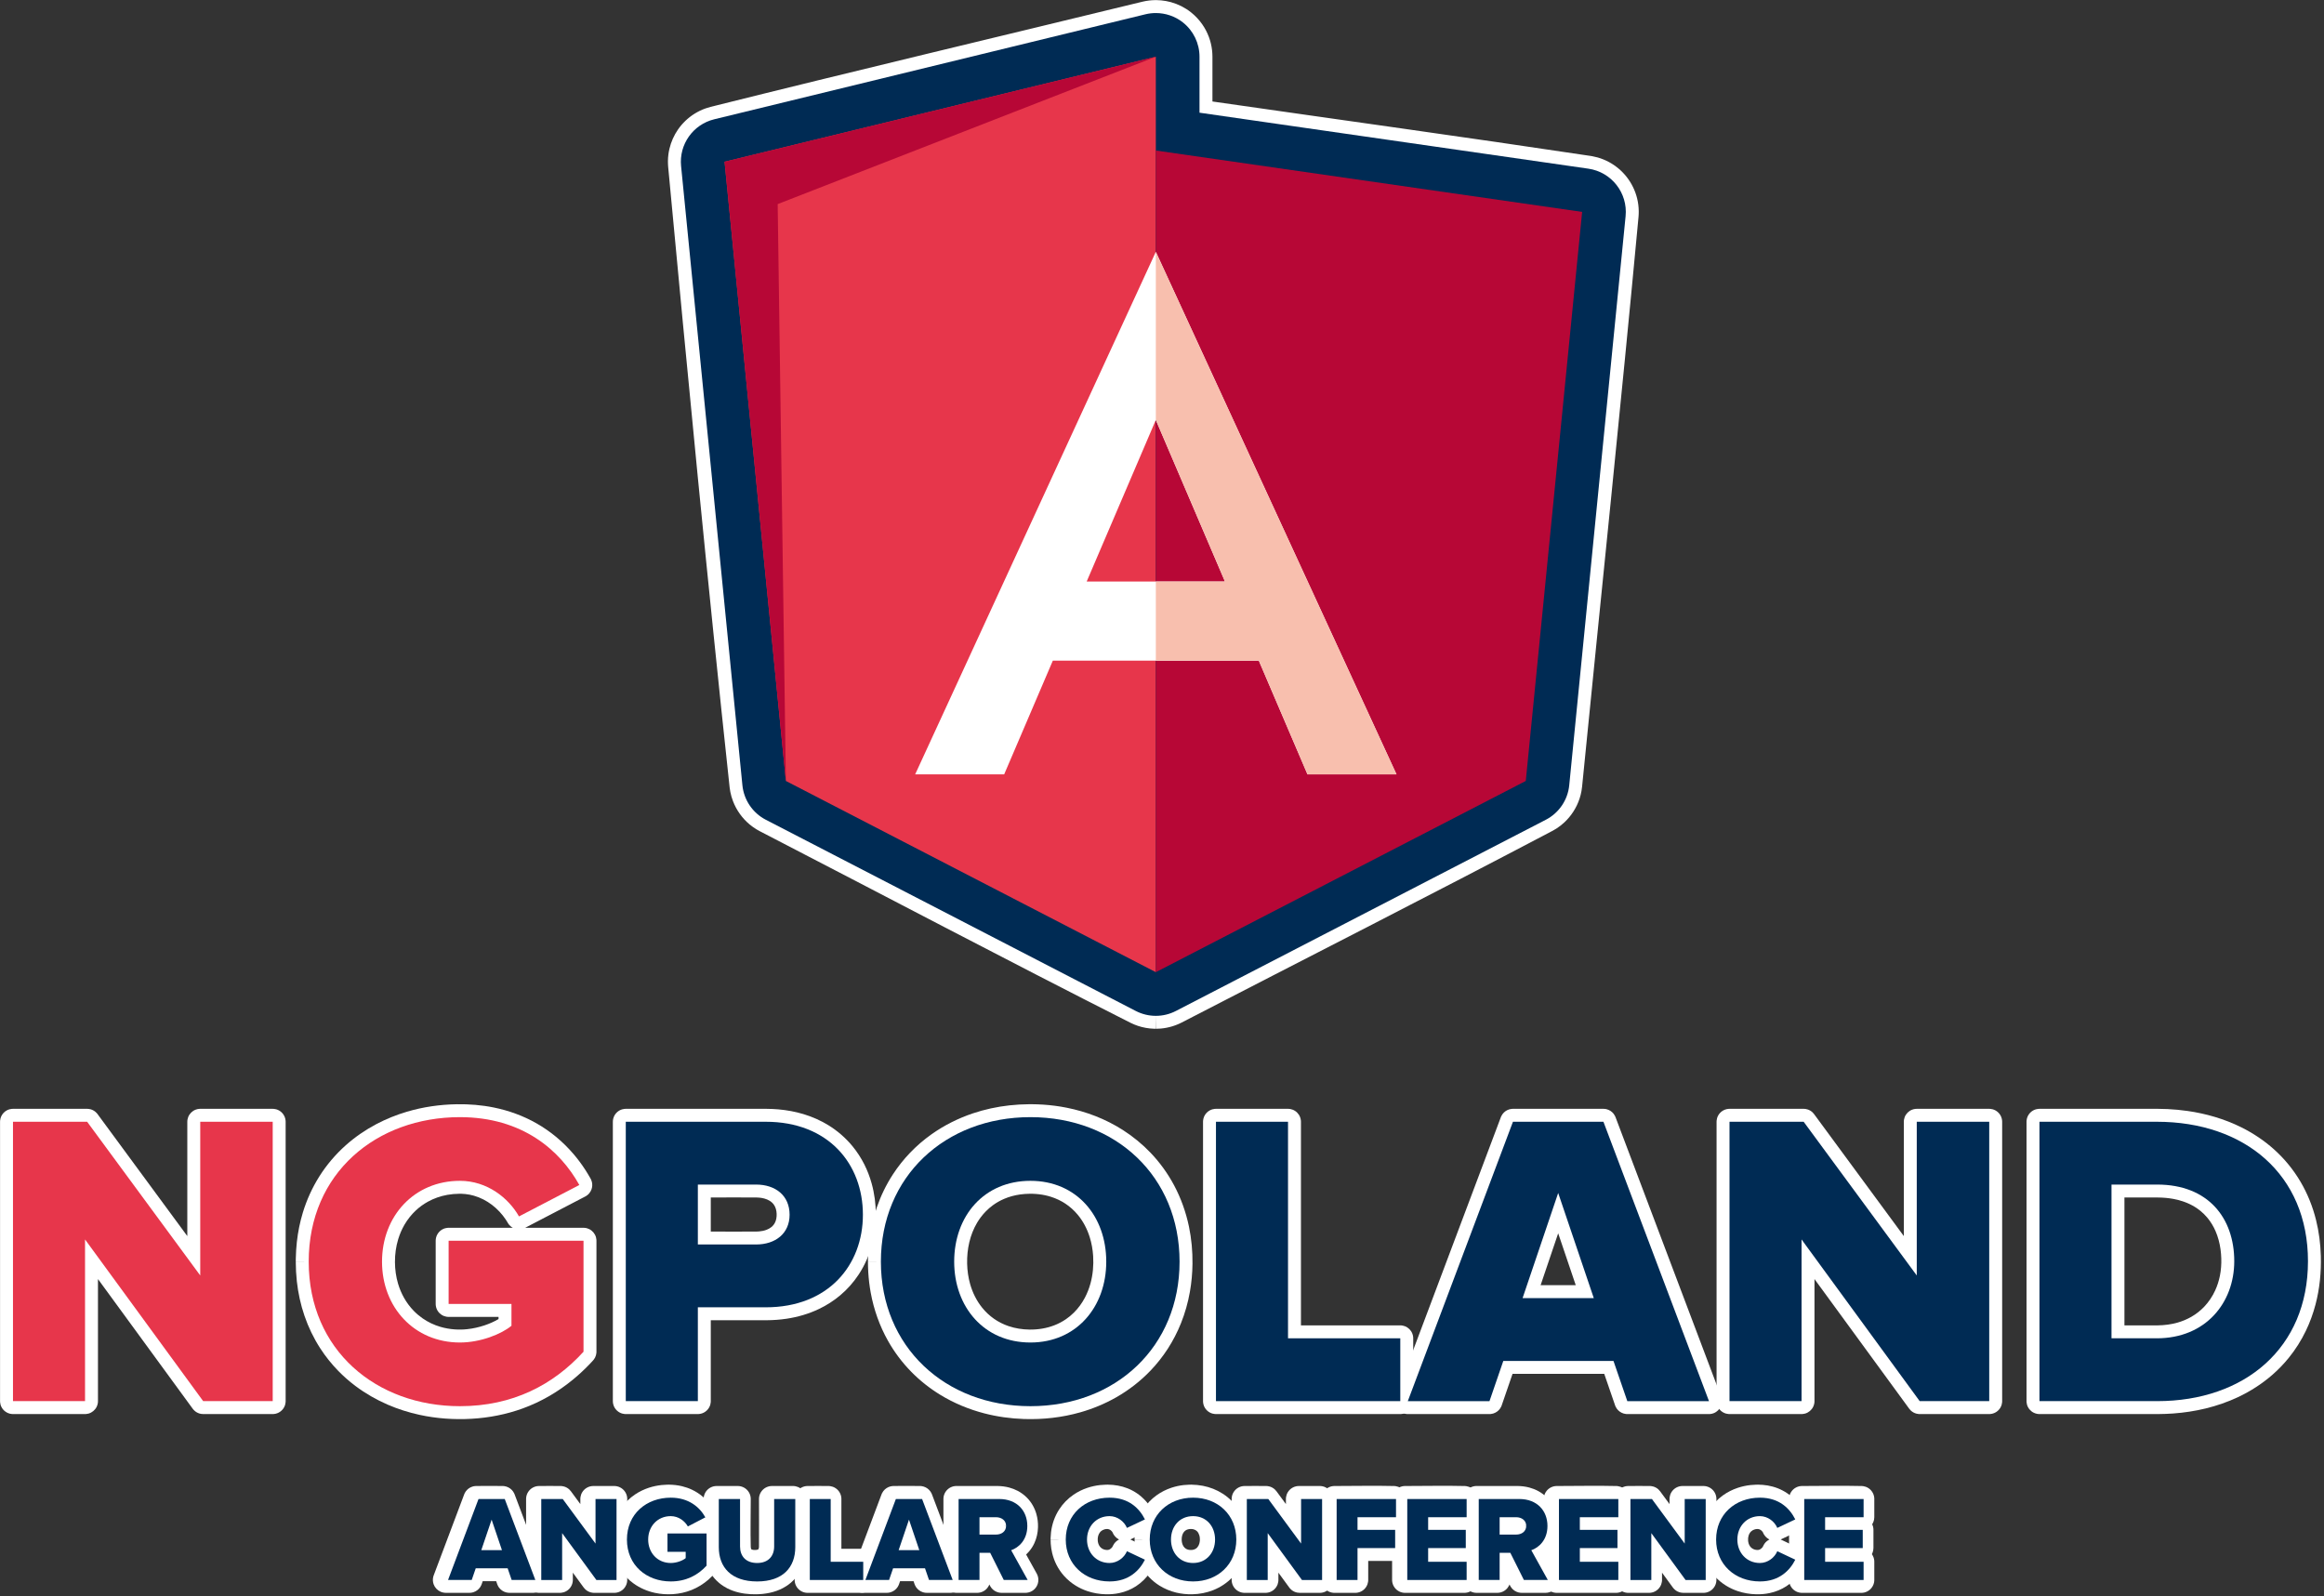 <?xml version="1.0" encoding="UTF-8" standalone="no"?>
<!DOCTYPE svg PUBLIC "-//W3C//DTD SVG 1.1//EN" "http://www.w3.org/Graphics/SVG/1.1/DTD/svg11.dtd">
<svg width="100%" height="100%" viewBox="0 0 629 432" version="1.1" xmlns="http://www.w3.org/2000/svg" xmlns:xlink="http://www.w3.org/1999/xlink" xml:space="preserve" style="fill-rule:evenodd;clip-rule:evenodd;stroke-linejoin:round;stroke-miterlimit:1.414;">
    <rect x="0" y="0" width="629" height="432" fill="#333333" stroke="none"/>
    <g transform="matrix(1,0,0,1,-8.649,-4.804)">
        <g transform="matrix(1,0,0,1,-288.417,-639.721)">
            <g transform="matrix(4.01,0,0,4.01,23.008,32.388)">
                <path d="M74.299,227.501C74.365,227.51 74.382,227.51 74.446,227.526C74.565,227.558 74.678,227.615 74.775,227.693C74.813,227.724 74.849,227.759 74.882,227.796C74.898,227.814 74.913,227.834 74.928,227.854L80.986,236.088L80.986,228.371L80.99,228.29C80.994,228.264 80.996,228.237 81.001,228.211C81.011,228.158 81.026,228.106 81.045,228.056C81.133,227.828 81.316,227.645 81.544,227.557C81.619,227.528 81.698,227.509 81.778,227.502C81.805,227.499 81.832,227.499 81.859,227.498L86.75,227.498C86.777,227.499 86.804,227.499 86.831,227.502C86.884,227.507 86.937,227.517 86.989,227.531C87.118,227.568 87.239,227.635 87.338,227.726C87.437,227.817 87.515,227.93 87.564,228.056C87.593,228.131 87.612,228.21 87.619,228.29C87.622,228.317 87.622,228.344 87.623,228.371L87.623,247.229C87.622,247.256 87.622,247.283 87.619,247.31C87.614,247.363 87.604,247.416 87.59,247.468C87.553,247.597 87.486,247.718 87.395,247.817C87.304,247.916 87.191,247.994 87.065,248.043C86.99,248.072 86.911,248.091 86.831,248.098C86.804,248.101 86.777,248.101 86.75,248.102L82.057,248.102C81.991,248.099 81.974,248.1 81.909,248.089C81.761,248.064 81.622,248 81.506,247.906C81.467,247.874 81.431,247.84 81.399,247.802C81.382,247.783 81.368,247.763 81.352,247.744L74.956,238.989L74.956,247.229L74.952,247.31C74.948,247.336 74.946,247.363 74.941,247.389C74.926,247.469 74.9,247.546 74.864,247.618C74.756,247.836 74.556,248.002 74.322,248.069C74.27,248.083 74.217,248.093 74.164,248.098C74.137,248.101 74.11,248.101 74.083,248.102L69.22,248.102C69.193,248.101 69.166,248.101 69.139,248.098C69.059,248.091 68.98,248.072 68.905,248.043C68.779,247.994 68.666,247.916 68.575,247.817C68.484,247.718 68.417,247.597 68.38,247.468C68.366,247.416 68.356,247.363 68.351,247.31C68.348,247.283 68.348,247.256 68.347,247.229L68.347,228.371C68.348,228.344 68.348,228.317 68.351,228.29C68.358,228.21 68.377,228.131 68.406,228.056C68.455,227.93 68.533,227.817 68.632,227.726C68.731,227.635 68.852,227.568 68.981,227.531C69.033,227.517 69.086,227.507 69.139,227.502C69.166,227.499 69.193,227.499 69.22,227.498L74.225,227.498C74.25,227.499 74.274,227.5 74.299,227.501ZM74.276,235.464C74.343,235.482 74.36,235.484 74.424,235.512C74.52,235.552 74.609,235.611 74.685,235.683C74.735,235.731 74.744,235.746 74.788,235.8L82.5,246.356L85.877,246.356L85.877,229.244L82.732,229.244L82.732,238.747C82.729,238.819 82.73,238.837 82.717,238.908C82.697,239.014 82.657,239.117 82.6,239.209C82.528,239.323 82.43,239.421 82.315,239.491C82.199,239.562 82.068,239.605 81.933,239.617C81.852,239.624 81.771,239.619 81.691,239.604C81.612,239.588 81.534,239.561 81.462,239.524C81.366,239.475 81.279,239.408 81.207,239.327C81.189,239.307 81.173,239.285 81.156,239.264L73.784,229.244L70.093,229.244L70.093,246.356L73.21,246.356L73.21,236.315C73.211,236.289 73.211,236.263 73.214,236.237C73.221,236.159 73.238,236.082 73.266,236.009C73.293,235.935 73.331,235.866 73.376,235.802C73.5,235.633 73.683,235.511 73.888,235.464C73.964,235.447 74.042,235.44 74.121,235.443C74.147,235.444 74.173,235.448 74.199,235.45C74.224,235.454 74.25,235.459 74.276,235.464Z" style="fill:white;fill-rule:nonzero;"/>
            </g>
        </g>
        <g transform="matrix(1,0,0,1,-288.417,-639.721)">
            <g transform="matrix(4.01,0,0,4.01,23.008,32.388)">
                <path d="M107.888,235.543C107.915,235.549 107.941,235.554 107.967,235.561C108.019,235.576 108.069,235.596 108.117,235.62C108.335,235.728 108.501,235.928 108.568,236.162C108.582,236.214 108.592,236.267 108.597,236.32C108.6,236.347 108.6,236.374 108.601,236.401L108.601,243.894C108.6,243.921 108.6,243.948 108.597,243.975C108.587,244.082 108.557,244.188 108.509,244.284C108.485,244.333 108.456,244.379 108.423,244.422C108.393,244.462 108.357,244.5 108.322,244.538C108.254,244.612 108.185,244.685 108.115,244.758C107.766,245.12 107.396,245.463 107.007,245.782C106.498,246.2 105.956,246.576 105.385,246.903C104.824,247.225 104.237,247.498 103.63,247.72C102.522,248.124 101.354,248.352 100.177,248.42C98.998,248.489 97.808,248.405 96.653,248.153C95.919,247.993 95.199,247.764 94.508,247.465C93.735,247.13 93,246.707 92.326,246.2C91.915,245.891 91.528,245.55 91.169,245.182C90.717,244.718 90.312,244.21 89.96,243.667C89.514,242.979 89.156,242.236 88.891,241.46C88.635,240.71 88.466,239.93 88.379,239.142C88.331,238.702 88.308,238.26 88.307,237.818L89.18,237.815L88.307,237.812C88.307,237.738 88.308,237.664 88.309,237.59C88.317,237.222 88.339,236.854 88.379,236.488C88.454,235.813 88.588,235.144 88.786,234.494C89.046,233.643 89.416,232.826 89.889,232.073C90.383,231.288 90.988,230.576 91.68,229.959C92.306,229.401 93.002,228.923 93.744,228.531C94.402,228.184 95.097,227.904 95.81,227.693C96.902,227.37 98.038,227.207 99.176,227.189C100.013,227.176 100.851,227.242 101.672,227.409C102.682,227.613 103.662,227.97 104.558,228.48C105.025,228.746 105.469,229.053 105.883,229.396C106.313,229.753 106.712,230.148 107.074,230.574C107.355,230.905 107.614,231.254 107.85,231.619C107.964,231.795 108.071,231.975 108.175,232.157L108.207,232.214C108.219,232.239 108.233,232.263 108.244,232.288C108.266,232.338 108.283,232.39 108.295,232.443C108.333,232.604 108.323,232.774 108.269,232.929C108.232,233.032 108.176,233.129 108.105,233.212C108.051,233.274 107.988,233.328 107.919,233.373C107.896,233.388 107.872,233.4 107.848,233.414L103.79,235.528L107.728,235.528L107.809,235.532C107.835,235.536 107.862,235.539 107.888,235.543ZM99.326,228.933C99.023,228.935 98.72,228.948 98.419,228.973C97.855,229.021 97.295,229.112 96.746,229.248C96.111,229.405 95.492,229.623 94.901,229.903C94.204,230.235 93.548,230.655 92.961,231.158C92.625,231.446 92.313,231.76 92.028,232.098C91.636,232.563 91.297,233.072 91.019,233.613C90.764,234.109 90.56,234.631 90.408,235.168C90.164,236.028 90.053,236.922 90.053,237.815C90.053,238.727 90.169,239.64 90.424,240.517C90.584,241.069 90.8,241.606 91.069,242.114C91.354,242.65 91.699,243.153 92.096,243.612C92.526,244.108 93.015,244.551 93.549,244.932C94.05,245.29 94.588,245.593 95.151,245.841C96.003,246.216 96.908,246.463 97.829,246.591C98.447,246.677 99.072,246.709 99.696,246.693C100.607,246.67 101.516,246.541 102.391,246.289C102.861,246.153 103.32,245.982 103.764,245.777C104.236,245.559 104.69,245.303 105.121,245.012C105.516,244.747 105.891,244.453 106.245,244.137C106.44,243.962 106.629,243.781 106.812,243.594L106.855,243.549L106.855,237.274L99.496,237.274L99.496,239.797L102.865,239.797C102.892,239.798 102.919,239.798 102.946,239.801C102.999,239.806 103.052,239.816 103.104,239.83C103.233,239.867 103.354,239.934 103.453,240.025C103.552,240.116 103.63,240.229 103.679,240.355C103.708,240.43 103.727,240.509 103.734,240.589C103.737,240.616 103.737,240.643 103.738,240.67L103.738,242.141C103.737,242.167 103.737,242.192 103.734,242.218C103.73,242.269 103.721,242.32 103.707,242.37C103.674,242.494 103.612,242.61 103.528,242.708C103.472,242.774 103.405,242.829 103.336,242.882C103.276,242.929 103.215,242.974 103.152,243.017C102.919,243.179 102.67,243.318 102.414,243.441C102.112,243.586 101.799,243.708 101.479,243.809C101.137,243.917 100.786,244.001 100.431,244.058C100.086,244.114 99.737,244.145 99.387,244.145C98.723,244.145 98.059,244.047 97.426,243.843C96.945,243.688 96.483,243.472 96.057,243.199C95.597,242.905 95.179,242.546 94.818,242.136C94.305,241.552 93.91,240.869 93.648,240.138C93.401,239.446 93.273,238.713 93.257,237.978C93.243,237.34 93.311,236.7 93.469,236.081C93.687,235.226 94.077,234.414 94.628,233.722C94.928,233.344 95.275,233.003 95.659,232.709C96.058,232.405 96.496,232.152 96.959,231.959C97.574,231.702 98.231,231.552 98.896,231.503C99.195,231.481 99.496,231.478 99.795,231.501C100.219,231.534 100.638,231.62 101.04,231.756C101.759,231.998 102.421,232.396 102.983,232.904C103.226,233.124 103.449,233.363 103.652,233.619L103.659,233.628L106.205,232.302C106.176,232.26 106.146,232.219 106.116,232.177C105.985,231.999 105.848,231.825 105.703,231.658C105.404,231.311 105.075,230.99 104.72,230.7C104.38,230.424 104.017,230.177 103.635,229.964C103.268,229.759 102.885,229.586 102.49,229.443C102.061,229.289 101.618,229.172 101.17,229.089C100.597,228.984 100.015,228.937 99.433,228.933C99.397,228.933 99.361,228.933 99.326,228.933ZM99.356,233.231C99.08,233.233 98.804,233.257 98.531,233.306C98.074,233.389 97.63,233.542 97.224,233.767C96.926,233.931 96.649,234.133 96.401,234.366C96.107,234.643 95.854,234.963 95.649,235.312C95.469,235.621 95.326,235.951 95.222,236.293C95.068,236.796 94.998,237.321 95.001,237.846C95.004,238.341 95.072,238.836 95.213,239.31C95.311,239.636 95.443,239.951 95.609,240.248C95.79,240.571 96.013,240.871 96.271,241.136C96.453,241.323 96.653,241.492 96.867,241.641C97.233,241.896 97.64,242.089 98.067,242.214C98.378,242.306 98.7,242.362 99.023,242.386C99.308,242.407 99.594,242.403 99.878,242.372C100.278,242.329 100.674,242.239 101.055,242.111C101.38,242.002 101.697,241.865 101.992,241.689L101.992,241.543L98.623,241.543L98.542,241.539C98.516,241.535 98.489,241.533 98.463,241.528C98.41,241.518 98.358,241.503 98.308,241.484C98.08,241.396 97.897,241.213 97.809,240.985C97.78,240.91 97.761,240.831 97.754,240.751C97.751,240.724 97.751,240.697 97.75,240.67L97.75,236.401C97.751,236.374 97.751,236.347 97.754,236.32C97.761,236.24 97.78,236.161 97.809,236.086C97.858,235.96 97.936,235.847 98.035,235.756C98.134,235.665 98.255,235.598 98.384,235.561C98.436,235.547 98.489,235.537 98.542,235.532C98.569,235.529 98.596,235.529 98.623,235.528L102.958,235.528L102.947,235.523L102.88,235.481C102.859,235.465 102.837,235.451 102.817,235.434C102.777,235.4 102.739,235.364 102.705,235.323C102.689,235.303 102.673,235.283 102.658,235.261C102.621,235.209 102.591,235.152 102.559,235.098C102.534,235.058 102.51,235.019 102.484,234.98C101.979,234.219 101.215,233.616 100.331,233.363C100.144,233.309 99.952,233.272 99.758,233.251C99.669,233.241 99.579,233.235 99.49,233.232C99.445,233.231 99.401,233.231 99.356,233.231Z" style="fill:white;fill-rule:nonzero;"/>
            </g>
        </g>
        <g transform="matrix(1,0,0,1,-288.417,-639.721)">
            <g transform="matrix(4.01,0,0,4.01,23.008,32.388)">
                <path d="M120.079,227.498C120.344,227.5 120.609,227.511 120.873,227.534C121.451,227.585 122.025,227.689 122.58,227.857C123.169,228.035 123.736,228.285 124.259,228.607C124.878,228.989 125.433,229.471 125.893,230.034C126.199,230.409 126.463,230.818 126.681,231.249C126.886,231.657 127.05,232.086 127.173,232.526C127.366,233.215 127.458,233.931 127.458,234.647C127.458,235.287 127.384,235.928 127.228,236.549C127.039,237.307 126.727,238.036 126.296,238.689C125.95,239.215 125.527,239.69 125.044,240.095C124.612,240.457 124.133,240.763 123.624,241.006C122.933,241.337 122.19,241.553 121.432,241.667C120.984,241.734 120.532,241.765 120.079,241.769L120.026,241.769L116.318,241.769L116.318,247.229C116.317,247.256 116.317,247.283 116.314,247.31C116.309,247.363 116.299,247.416 116.285,247.468C116.248,247.597 116.181,247.718 116.09,247.817C115.999,247.916 115.886,247.994 115.76,248.043C115.685,248.072 115.606,248.091 115.526,248.098C115.499,248.101 115.472,248.101 115.445,248.102L110.581,248.102C110.554,248.101 110.527,248.101 110.5,248.098C110.447,248.093 110.394,248.083 110.342,248.069C110.213,248.032 110.092,247.965 109.993,247.874C109.894,247.783 109.816,247.67 109.767,247.544C109.738,247.469 109.719,247.39 109.712,247.31C109.709,247.283 109.709,247.256 109.708,247.229L109.708,228.371C109.709,228.344 109.709,228.317 109.712,228.29C109.719,228.21 109.738,228.131 109.767,228.056C109.816,227.93 109.894,227.817 109.993,227.726C110.092,227.635 110.213,227.568 110.342,227.531C110.394,227.517 110.447,227.507 110.5,227.502C110.527,227.499 110.554,227.499 110.581,227.498C113.747,227.498 116.913,227.49 120.079,227.498ZM111.454,229.244L111.454,246.356L114.572,246.356L114.572,240.896L114.576,240.815C114.58,240.789 114.582,240.762 114.587,240.736C114.602,240.656 114.628,240.579 114.664,240.507C114.772,240.289 114.972,240.123 115.206,240.056C115.258,240.042 115.311,240.032 115.364,240.027C115.391,240.024 115.418,240.024 115.445,240.023C117.002,240.023 118.558,240.035 120.115,240.023C120.332,240.02 120.548,240.01 120.764,239.99C121.195,239.95 121.624,239.872 122.04,239.749C122.475,239.621 122.897,239.441 123.287,239.208C123.736,238.94 124.142,238.601 124.482,238.203C124.631,238.028 124.767,237.843 124.89,237.649C124.985,237.498 125.072,237.342 125.15,237.182C125.588,236.291 125.756,235.283 125.703,234.295C125.68,233.878 125.618,233.463 125.51,233.06C125.38,232.574 125.185,232.105 124.922,231.676C124.692,231.301 124.412,230.957 124.089,230.658C123.786,230.378 123.446,230.139 123.083,229.944C122.513,229.638 121.889,229.443 121.252,229.339C120.861,229.276 120.466,229.247 120.07,229.244C117.198,229.236 114.326,229.244 111.454,229.244ZM119.413,231.738C119.737,231.743 120.06,231.78 120.373,231.864C120.608,231.927 120.837,232.015 121.051,232.13C121.32,232.274 121.567,232.46 121.775,232.683C121.894,232.81 122,232.948 122.091,233.096C122.204,233.279 122.294,233.475 122.361,233.679C122.426,233.876 122.468,234.081 122.491,234.287C122.502,234.393 122.508,234.5 122.51,234.607L122.51,234.642L121.637,234.647L122.51,234.652C122.509,234.756 122.505,234.86 122.495,234.964C122.475,235.169 122.434,235.373 122.372,235.569C122.307,235.773 122.218,235.969 122.108,236.151C122.018,236.299 121.914,236.437 121.797,236.564C121.698,236.672 121.59,236.772 121.475,236.862C121.102,237.155 120.657,237.347 120.193,237.445C119.925,237.502 119.651,237.527 119.377,237.528L115.445,237.528C115.418,237.527 115.391,237.527 115.364,237.524C115.311,237.519 115.258,237.509 115.206,237.495C115.077,237.458 114.956,237.391 114.857,237.3C114.758,237.209 114.68,237.096 114.631,236.97C114.602,236.895 114.583,236.816 114.576,236.736C114.573,236.709 114.573,236.682 114.572,236.655L114.572,232.611C114.573,232.584 114.573,232.557 114.576,232.53C114.581,232.477 114.591,232.424 114.605,232.372C114.642,232.243 114.709,232.122 114.8,232.023C114.891,231.924 115.004,231.846 115.13,231.797C115.205,231.768 115.284,231.749 115.364,231.742C115.391,231.739 115.418,231.739 115.445,231.738C116.768,231.738 118.09,231.732 119.413,231.738ZM116.318,233.484L116.318,235.782C117.352,235.782 118.386,235.796 119.42,235.782C119.471,235.781 119.522,235.778 119.573,235.774C119.748,235.76 119.923,235.725 120.087,235.662C120.202,235.617 120.312,235.558 120.408,235.48C120.464,235.435 120.515,235.383 120.559,235.326C120.585,235.294 120.608,235.259 120.628,235.223C120.738,235.031 120.771,234.805 120.763,234.587C120.755,234.371 120.704,234.151 120.578,233.972C120.542,233.92 120.5,233.872 120.454,233.829C120.259,233.647 119.996,233.553 119.736,233.511C119.689,233.504 119.641,233.498 119.594,233.494C119.536,233.488 119.478,233.486 119.42,233.484C118.386,233.471 117.352,233.484 116.318,233.484Z" style="fill:white;fill-rule:nonzero;"/>
            </g>
        </g>
        <g transform="matrix(1,0,0,1,-288.417,-639.721)">
            <g transform="matrix(4.01,0,0,4.01,23.008,32.388)">
                <path d="M137.964,227.187C138.227,227.189 138.489,227.198 138.751,227.215C139.284,227.25 139.814,227.319 140.338,227.423C140.998,227.554 141.646,227.741 142.273,227.986C142.921,228.239 143.545,228.554 144.132,228.929C144.815,229.366 145.447,229.884 146.008,230.471C146.628,231.122 147.159,231.857 147.583,232.65C148.052,233.527 148.389,234.473 148.592,235.447C148.764,236.272 148.84,237.117 148.83,237.959C148.823,238.592 148.766,239.224 148.656,239.847C148.528,240.574 148.327,241.289 148.052,241.974C147.81,242.577 147.51,243.157 147.157,243.703C146.82,244.222 146.435,244.71 146.008,245.158C145.328,245.871 144.543,246.48 143.689,246.968C142.925,247.404 142.107,247.743 141.262,247.984C140.029,248.335 138.74,248.478 137.46,248.436C136.557,248.406 135.656,248.282 134.781,248.055C133.737,247.784 132.73,247.367 131.809,246.804C131.097,246.368 130.437,245.847 129.852,245.251C129.237,244.625 128.705,243.917 128.275,243.152C127.71,242.148 127.322,241.048 127.114,239.916C127.03,239.458 126.975,238.996 126.947,238.531C126.933,238.294 126.927,238.056 126.926,237.818L127.799,237.815L126.926,237.812C126.926,237.741 126.927,237.67 126.928,237.598C126.936,237.197 126.962,236.796 127.01,236.398C127.102,235.633 127.273,234.878 127.524,234.149C127.794,233.368 128.158,232.618 128.609,231.925C128.947,231.406 129.334,230.918 129.763,230.47C130.206,230.007 130.694,229.587 131.217,229.216C132.071,228.611 133.016,228.138 134.008,227.804C134.806,227.536 135.634,227.358 136.472,227.265C136.919,227.215 137.369,227.191 137.82,227.187C137.868,227.187 137.916,227.187 137.964,227.187ZM137.829,228.933C137.34,228.937 136.852,228.97 136.367,229.037C135.424,229.169 134.497,229.43 133.632,229.829C132.931,230.152 132.271,230.566 131.68,231.063C131.018,231.619 130.444,232.278 129.987,233.012C129.524,233.754 129.182,234.569 128.966,235.415C128.781,236.139 128.687,236.884 128.674,237.629C128.658,238.518 128.754,239.409 128.98,240.269C129.115,240.785 129.297,241.288 129.525,241.771C129.776,242.301 130.082,242.805 130.44,243.271C130.74,243.662 131.075,244.026 131.44,244.358C131.996,244.862 132.62,245.29 133.287,245.633C133.833,245.913 134.407,246.137 134.998,246.305C135.917,246.567 136.874,246.692 137.829,246.697C138.459,246.7 139.089,246.652 139.709,246.548C140.495,246.415 141.266,246.19 141.995,245.869C142.718,245.551 143.399,245.137 144.01,244.635C144.676,244.088 145.256,243.436 145.72,242.709C146.22,241.927 146.584,241.061 146.807,240.16C146.987,239.434 147.076,238.687 147.084,237.939C147.095,237.052 146.994,236.163 146.764,235.305C146.636,234.826 146.468,234.357 146.26,233.907C146.013,233.374 145.711,232.867 145.358,232.399C144.784,231.638 144.078,230.981 143.282,230.459C142.609,230.017 141.875,229.671 141.109,229.424C140.463,229.215 139.794,229.075 139.119,229C138.774,228.962 138.427,228.941 138.08,228.934C137.996,228.933 137.913,228.933 137.829,228.933ZM137.934,231.485C138.165,231.487 138.397,231.5 138.627,231.525C139.031,231.57 139.43,231.652 139.816,231.776C140.247,231.913 140.662,232.102 141.048,232.338C141.394,232.549 141.716,232.799 142.008,233.08C142.281,233.344 142.527,233.635 142.742,233.947C143.088,234.448 143.355,235.001 143.542,235.581C143.701,236.072 143.802,236.581 143.85,237.095C143.872,237.333 143.882,237.572 143.883,237.811L143.01,237.815L143.883,237.819C143.882,237.898 143.882,237.898 143.881,237.976C143.878,238.108 143.872,238.241 143.863,238.373C143.842,238.659 143.805,238.944 143.751,239.225C143.603,239.989 143.329,240.729 142.923,241.393C142.655,241.832 142.33,242.236 141.956,242.589C141.579,242.945 141.153,243.248 140.693,243.487C140.216,243.734 139.705,243.911 139.179,244.018C138.715,244.113 138.24,244.152 137.767,244.144C136.974,244.13 136.182,243.976 135.452,243.665C134.777,243.378 134.162,242.959 133.648,242.436C133.252,242.033 132.917,241.571 132.652,241.073C132.428,240.652 132.254,240.207 132.128,239.748C131.933,239.041 131.854,238.305 131.877,237.573C131.909,236.535 132.151,235.5 132.634,234.578C132.88,234.11 133.186,233.674 133.548,233.288C133.901,232.911 134.307,232.583 134.751,232.317C135.309,231.983 135.924,231.749 136.56,231.618C136.944,231.539 137.334,231.498 137.725,231.487C137.795,231.486 137.864,231.485 137.934,231.485ZM137.86,233.231C137.638,233.233 137.416,233.248 137.196,233.279C136.823,233.331 136.456,233.43 136.109,233.579C135.849,233.691 135.601,233.831 135.371,233.997C135.194,234.126 135.027,234.27 134.874,234.427C134.749,234.555 134.633,234.692 134.527,234.835C134.444,234.947 134.367,235.062 134.296,235.181C133.803,236.008 133.6,236.983 133.62,237.94C133.63,238.413 133.696,238.885 133.826,239.34C133.991,239.915 134.261,240.461 134.638,240.926C134.867,241.21 135.136,241.462 135.435,241.671C135.735,241.88 136.064,242.045 136.409,242.163C136.866,242.319 137.348,242.393 137.829,242.399C138.401,242.406 138.975,242.317 139.509,242.109C139.782,242.003 140.043,241.866 140.285,241.701C140.473,241.573 140.65,241.427 140.812,241.267C141.114,240.971 141.366,240.627 141.564,240.253C141.727,239.947 141.853,239.621 141.945,239.286C142.109,238.687 142.164,238.059 142.126,237.44C142.098,237.001 142.022,236.563 141.889,236.143C141.718,235.602 141.452,235.09 141.089,234.653C140.846,234.361 140.562,234.104 140.245,233.895C139.948,233.7 139.624,233.547 139.285,233.439C139.018,233.354 138.743,233.296 138.465,233.264C138.326,233.247 138.187,233.238 138.047,233.233C137.985,233.232 137.923,233.231 137.86,233.231Z" style="fill:white;fill-rule:nonzero;"/>
            </g>
        </g>
        <g transform="matrix(1,0,0,1,-288.417,-639.721)">
            <g transform="matrix(4.01,0,0,4.01,23.008,32.388)">
                <path d="M155.359,227.502C155.385,227.506 155.412,227.508 155.438,227.513C155.491,227.523 155.543,227.538 155.593,227.557C155.821,227.645 156.004,227.828 156.092,228.056C156.121,228.131 156.14,228.21 156.147,228.29C156.15,228.317 156.15,228.344 156.151,228.371L156.151,242.115L162.856,242.115L162.937,242.119C162.963,242.123 162.99,242.125 163.016,242.13C163.069,242.14 163.121,242.155 163.171,242.174C163.399,242.262 163.582,242.445 163.67,242.673C163.699,242.748 163.718,242.827 163.725,242.907C163.728,242.934 163.728,242.961 163.729,242.988L163.729,247.229C163.728,247.256 163.728,247.283 163.725,247.31C163.72,247.363 163.71,247.416 163.696,247.468C163.659,247.597 163.592,247.718 163.501,247.817C163.41,247.916 163.297,247.994 163.171,248.043C163.096,248.072 163.017,248.091 162.937,248.098C162.91,248.101 162.883,248.101 162.856,248.102L150.415,248.102C150.388,248.101 150.361,248.101 150.334,248.098C150.281,248.093 150.228,248.083 150.176,248.069C150.047,248.032 149.926,247.965 149.827,247.874C149.728,247.783 149.65,247.67 149.601,247.544C149.572,247.469 149.553,247.39 149.546,247.31C149.543,247.283 149.543,247.256 149.542,247.229L149.542,228.371C149.543,228.344 149.543,228.317 149.546,228.29C149.553,228.21 149.572,228.131 149.601,228.056C149.65,227.93 149.728,227.817 149.827,227.726C149.926,227.635 150.047,227.568 150.176,227.531C150.228,227.517 150.281,227.507 150.334,227.502C150.361,227.499 150.388,227.499 150.415,227.498L155.278,227.498C155.305,227.499 155.332,227.501 155.359,227.502ZM151.288,229.244L151.288,246.356L161.983,246.356L161.983,243.861L155.278,243.861C155.251,243.86 155.224,243.86 155.197,243.857C155.117,243.85 155.038,243.831 154.963,243.802C154.837,243.753 154.724,243.675 154.633,243.576C154.542,243.477 154.475,243.356 154.438,243.227C154.424,243.175 154.414,243.122 154.409,243.069C154.406,243.042 154.406,243.015 154.405,242.988L154.405,229.244C153.366,229.244 152.327,229.244 151.288,229.244Z" style="fill:white;fill-rule:nonzero;"/>
            </g>
        </g>
        <g transform="matrix(1,0,0,1,-288.417,-639.721)">
            <g transform="matrix(4.01,0,0,4.01,23.008,32.388)">
                <path d="M176.648,227.502C176.719,227.512 176.738,227.512 176.807,227.532C176.99,227.584 177.153,227.697 177.267,227.849C177.299,227.893 177.328,227.939 177.351,227.988C177.363,228.012 177.373,228.038 177.384,228.063L184.509,246.922C184.517,246.947 184.526,246.972 184.533,246.998C184.562,247.101 184.571,247.209 184.561,247.316C184.553,247.396 184.534,247.475 184.504,247.55C184.415,247.775 184.232,247.957 184.006,248.044C183.931,248.073 183.852,248.092 183.772,248.099C183.746,248.102 183.719,248.102 183.692,248.103L178.179,248.103C178.151,248.102 178.124,248.102 178.096,248.099C178.041,248.094 177.986,248.083 177.933,248.067C177.746,248.012 177.58,247.894 177.467,247.735C177.435,247.69 177.407,247.642 177.384,247.591C177.373,247.566 177.364,247.54 177.354,247.514L176.622,245.389L170.432,245.389L169.701,247.514C169.691,247.54 169.682,247.566 169.671,247.591C169.648,247.642 169.62,247.69 169.588,247.735C169.475,247.894 169.309,248.012 169.122,248.067C169.069,248.083 169.014,248.094 168.959,248.099C168.931,248.102 168.904,248.102 168.876,248.103L163.363,248.103C163.336,248.102 163.309,248.102 163.283,248.099C163.203,248.092 163.124,248.073 163.049,248.045C162.823,247.957 162.64,247.776 162.551,247.55C162.522,247.476 162.502,247.397 162.494,247.317C162.484,247.21 162.493,247.102 162.521,246.999C162.528,246.973 162.538,246.948 162.546,246.923L169.643,228.064C169.654,228.039 169.663,228.013 169.675,227.989C169.699,227.94 169.727,227.894 169.76,227.85C169.873,227.697 170.036,227.584 170.219,227.532C170.271,227.517 170.325,227.507 170.379,227.502C170.406,227.499 170.433,227.499 170.46,227.498L176.567,227.498C176.594,227.499 176.621,227.501 176.648,227.502ZM171.064,229.244L164.624,246.357L168.253,246.357L168.984,244.232L169.014,244.155C169.048,244.089 169.054,244.071 169.097,244.011C169.21,243.852 169.376,243.734 169.563,243.679C169.616,243.663 169.671,243.652 169.726,243.647C169.754,243.644 169.781,243.644 169.809,243.643L177.245,243.643C177.273,243.644 177.3,243.644 177.328,243.647C177.383,243.652 177.438,243.663 177.491,243.679C177.678,243.734 177.844,243.852 177.957,244.011C177.989,244.056 178.017,244.104 178.04,244.155C178.051,244.18 178.06,244.206 178.07,244.232L178.802,246.357L182.429,246.357L175.964,229.244C174.331,229.244 172.697,229.244 171.064,229.244ZM173.596,232.309C173.624,232.313 173.652,232.316 173.679,232.321C173.734,232.332 173.787,232.348 173.839,232.368C174.021,232.441 174.175,232.576 174.271,232.746C174.308,232.811 174.313,232.829 174.34,232.898L176.743,239.995C176.75,240.022 176.759,240.048 176.766,240.075C176.785,240.155 176.792,240.239 176.788,240.321C176.783,240.404 176.767,240.486 176.74,240.564C176.657,240.8 176.472,240.993 176.239,241.086C176.162,241.116 176.081,241.136 175.999,241.144C175.971,241.147 175.944,241.147 175.916,241.148L171.11,241.148C171.082,241.147 171.055,241.147 171.027,241.144C170.945,241.136 170.864,241.116 170.787,241.086C170.71,241.055 170.637,241.013 170.572,240.962C170.375,240.808 170.252,240.571 170.238,240.321C170.234,240.239 170.241,240.155 170.26,240.075C170.267,240.048 170.276,240.022 170.283,239.995L172.686,232.898C172.696,232.872 172.705,232.846 172.717,232.82C172.74,232.769 172.767,232.721 172.799,232.675C172.912,232.515 173.078,232.396 173.266,232.341C173.319,232.325 173.374,232.314 173.43,232.309C173.457,232.306 173.485,232.306 173.513,232.305C173.541,232.306 173.569,232.308 173.596,232.309ZM172.327,239.402L174.699,239.402L173.513,235.9C173.118,237.067 172.722,238.235 172.327,239.402Z" style="fill:white;fill-rule:nonzero;"/>
            </g>
        </g>
        <g transform="matrix(1,0,0,1,-288.417,-639.721)">
            <g transform="matrix(4.01,0,0,4.01,23.008,32.388)">
                <path d="M190.155,227.501C190.18,227.504 190.204,227.507 190.229,227.511C190.278,227.519 190.326,227.532 190.373,227.548C190.489,227.59 190.597,227.656 190.686,227.742C190.734,227.788 190.743,227.802 190.784,227.854L196.842,236.088L196.842,228.371L196.846,228.29C196.85,228.264 196.852,228.237 196.857,228.211C196.867,228.158 196.882,228.106 196.901,228.056C196.989,227.828 197.172,227.645 197.4,227.557C197.475,227.528 197.554,227.509 197.634,227.502C197.661,227.499 197.688,227.499 197.715,227.498L202.606,227.498C202.633,227.499 202.66,227.499 202.687,227.502C202.74,227.507 202.793,227.517 202.845,227.531C202.974,227.568 203.095,227.635 203.194,227.726C203.293,227.817 203.371,227.93 203.42,228.056C203.449,228.131 203.468,228.21 203.475,228.29C203.478,228.317 203.478,228.344 203.479,228.371L203.479,247.229C203.478,247.256 203.478,247.283 203.475,247.31C203.47,247.363 203.46,247.416 203.446,247.468C203.409,247.597 203.342,247.718 203.251,247.817C203.16,247.916 203.047,247.994 202.921,248.043C202.846,248.072 202.767,248.091 202.687,248.098C202.66,248.101 202.633,248.101 202.606,248.102L197.913,248.102C197.888,248.101 197.863,248.101 197.839,248.099C197.789,248.094 197.74,248.086 197.692,248.073C197.547,248.035 197.413,247.96 197.306,247.856C197.258,247.81 197.25,247.796 197.208,247.744L190.812,238.989L190.812,247.229L190.808,247.31C190.804,247.336 190.802,247.363 190.797,247.389C190.782,247.469 190.756,247.546 190.72,247.618C190.612,247.836 190.412,248.002 190.178,248.069C190.126,248.083 190.073,248.093 190.02,248.098C189.993,248.101 189.966,248.101 189.939,248.102L185.076,248.102C185.049,248.101 185.022,248.101 184.995,248.098C184.942,248.093 184.889,248.083 184.837,248.069C184.708,248.032 184.587,247.965 184.488,247.874C184.389,247.783 184.311,247.67 184.262,247.544C184.233,247.469 184.214,247.39 184.207,247.31C184.204,247.283 184.204,247.256 184.203,247.229L184.203,228.371C184.204,228.344 184.204,228.317 184.207,228.29C184.212,228.237 184.222,228.184 184.236,228.132C184.273,228.003 184.34,227.882 184.431,227.783C184.522,227.684 184.635,227.606 184.761,227.557C184.836,227.528 184.915,227.509 184.995,227.502C185.022,227.499 185.049,227.499 185.076,227.498L190.081,227.498C190.106,227.499 190.13,227.5 190.155,227.501ZM190.132,235.464C190.199,235.482 190.216,235.484 190.28,235.512C190.376,235.552 190.465,235.611 190.541,235.683C190.591,235.731 190.6,235.746 190.644,235.8L198.356,246.356L201.733,246.356L201.733,229.244L198.588,229.244L198.588,238.747C198.587,238.774 198.587,238.801 198.584,238.828C198.574,238.936 198.544,239.041 198.495,239.138C198.459,239.21 198.413,239.278 198.358,239.337C198.266,239.437 198.152,239.515 198.025,239.563C197.899,239.611 197.762,239.629 197.627,239.615C197.547,239.607 197.467,239.588 197.392,239.558C197.291,239.518 197.199,239.459 197.12,239.385C197.067,239.336 197.057,239.32 197.012,239.264L189.64,229.244L185.949,229.244L185.949,246.356L189.066,246.356L189.066,236.315C189.067,236.289 189.067,236.263 189.07,236.237C189.077,236.159 189.094,236.082 189.122,236.009C189.195,235.812 189.34,235.646 189.525,235.547C189.593,235.51 189.667,235.482 189.744,235.464C189.82,235.447 189.898,235.44 189.977,235.443C190.003,235.444 190.029,235.448 190.055,235.45C190.08,235.454 190.106,235.459 190.132,235.464Z" style="fill:white;fill-rule:nonzero;"/>
            </g>
        </g>
        <g transform="matrix(1,0,0,1,-288.417,-639.721)">
            <g transform="matrix(4.01,0,0,4.01,23.008,32.388)">
                <path d="M213.987,227.498C214.205,227.5 214.424,227.505 214.643,227.515C215.092,227.537 215.541,227.578 215.987,227.642C217.245,227.822 218.482,228.18 219.622,228.747C220.418,229.143 221.164,229.64 221.826,230.234C222.529,230.864 223.135,231.602 223.614,232.416C224.089,233.221 224.439,234.097 224.664,235.004C224.861,235.795 224.964,236.607 224.988,237.421C225.019,238.523 224.911,239.632 224.631,240.699C224.47,241.313 224.253,241.912 223.977,242.484C223.665,243.133 223.278,243.745 222.825,244.304C222.495,244.711 222.131,245.089 221.738,245.434C221.036,246.05 220.245,246.559 219.401,246.957C218.703,247.286 217.97,247.539 217.221,247.722C216.501,247.898 215.765,248.009 215.026,248.063C214.689,248.087 214.352,248.099 214.014,248.102L213.942,248.102L205.996,248.102L205.915,248.098C205.889,248.094 205.862,248.092 205.836,248.087C205.756,248.072 205.679,248.046 205.607,248.01C205.389,247.902 205.223,247.702 205.156,247.468C205.142,247.416 205.132,247.363 205.127,247.31C205.124,247.283 205.124,247.256 205.123,247.229L205.123,228.371C205.124,228.344 205.124,228.317 205.127,228.29C205.134,228.21 205.153,228.131 205.182,228.056C205.231,227.93 205.309,227.817 205.408,227.726C205.507,227.635 205.628,227.568 205.757,227.531C205.809,227.517 205.862,227.507 205.915,227.502C205.942,227.499 205.969,227.499 205.996,227.498C208.66,227.498 211.323,227.492 213.987,227.498ZM206.869,229.244L206.869,246.356C209.248,246.356 211.627,246.362 214.006,246.356C214.262,246.354 214.518,246.346 214.773,246.33C215.263,246.299 215.75,246.241 216.232,246.15C217.467,245.918 218.67,245.475 219.723,244.78C219.996,244.6 220.259,244.403 220.508,244.189C220.818,243.924 221.108,243.634 221.371,243.322C221.748,242.877 222.071,242.388 222.335,241.868C222.595,241.355 222.797,240.813 222.943,240.257C223.18,239.35 223.27,238.407 223.243,237.471C223.223,236.782 223.137,236.095 222.97,235.426C222.789,234.699 222.513,233.995 222.136,233.347C221.778,232.728 221.33,232.163 220.811,231.672C220.307,231.196 219.739,230.79 219.13,230.459C218.063,229.878 216.88,229.527 215.679,229.362C215.115,229.284 214.547,229.248 213.978,229.244C211.609,229.238 209.239,229.244 206.869,229.244ZM213.986,231.738C214.191,231.74 214.395,231.748 214.599,231.764C215.039,231.799 215.476,231.871 215.901,231.988C216.346,232.111 216.778,232.282 217.182,232.506C217.641,232.76 218.061,233.08 218.424,233.458C218.68,233.724 218.907,234.018 219.102,234.332C219.361,234.748 219.562,235.198 219.708,235.665C219.854,236.133 219.945,236.618 219.988,237.106C220.007,237.331 220.016,237.556 220.017,237.782L219.144,237.786L220.017,237.791C220.016,237.863 220.016,237.863 220.015,237.936C220.009,238.158 219.995,238.381 219.968,238.602C219.913,239.061 219.81,239.514 219.658,239.95C219.496,240.415 219.279,240.86 219.008,241.271C218.621,241.858 218.125,242.372 217.549,242.776C217.072,243.112 216.543,243.371 215.988,243.549C215.55,243.689 215.097,243.78 214.64,243.825C214.399,243.849 214.157,243.86 213.914,243.861L210.859,243.861C210.832,243.86 210.805,243.86 210.778,243.857C210.698,243.85 210.619,243.831 210.544,243.802C210.418,243.753 210.305,243.675 210.214,243.576C210.123,243.477 210.056,243.356 210.019,243.227C210.005,243.175 209.995,243.122 209.99,243.069C209.987,243.042 209.987,243.015 209.986,242.988L209.986,232.611C209.987,232.584 209.987,232.557 209.99,232.53C209.995,232.477 210.005,232.424 210.019,232.372C210.056,232.243 210.123,232.122 210.214,232.023C210.305,231.924 210.418,231.846 210.544,231.797C210.619,231.768 210.698,231.749 210.778,231.742C210.805,231.739 210.832,231.739 210.859,231.738C211.901,231.738 212.944,231.736 213.986,231.738ZM211.732,233.484L211.732,242.115C212.481,242.115 213.231,242.121 213.98,242.115C214.432,242.108 214.884,242.052 215.319,241.928C215.64,241.836 215.951,241.707 216.242,241.541C216.564,241.356 216.86,241.126 217.116,240.857C217.422,240.535 217.671,240.161 217.856,239.758C218.001,239.441 218.107,239.108 218.176,238.766C218.252,238.385 218.28,237.996 218.269,237.607C218.263,237.396 218.246,237.185 218.217,236.976C218.158,236.556 218.049,236.143 217.881,235.753C217.74,235.426 217.553,235.118 217.325,234.845C217.182,234.674 217.022,234.517 216.849,234.377C216.734,234.285 216.614,234.2 216.489,234.122C216.044,233.848 215.544,233.673 215.032,233.579C214.684,233.514 214.33,233.487 213.977,233.484C213.229,233.482 212.48,233.484 211.732,233.484Z" style="fill:white;fill-rule:nonzero;"/>
            </g>
        </g>
        <g transform="matrix(1,0,0,1,-288.417,-639.721)">
            <g transform="matrix(4.01,0,0,4.01,65.623,33.517)">
                <path d="M91.677,252.677C91.716,252.68 91.726,252.68 91.764,252.686C91.808,252.693 91.851,252.703 91.893,252.716C92.076,252.773 92.237,252.89 92.347,253.047C92.372,253.083 92.395,253.121 92.414,253.16C92.432,253.195 92.435,253.204 92.45,253.24L94.515,258.705C94.528,258.743 94.531,258.752 94.542,258.79C94.564,258.876 94.574,258.965 94.57,259.054C94.559,259.292 94.449,259.519 94.268,259.675C94.201,259.733 94.125,259.781 94.043,259.816C93.962,259.851 93.875,259.873 93.787,259.882C93.747,259.886 93.737,259.886 93.698,259.887L92.1,259.887C92.06,259.886 92.05,259.886 92.01,259.882C91.965,259.878 91.921,259.869 91.877,259.858C91.687,259.808 91.518,259.693 91.4,259.536C91.364,259.488 91.333,259.436 91.308,259.381C91.291,259.345 91.288,259.335 91.274,259.298L91.207,259.101L90.297,259.101L90.229,259.299C90.215,259.336 90.212,259.346 90.195,259.382C90.176,259.423 90.154,259.462 90.129,259.5C90.02,259.663 89.857,259.786 89.67,259.845C89.613,259.864 89.554,259.876 89.494,259.882C89.454,259.886 89.444,259.886 89.404,259.887L87.806,259.887C87.767,259.886 87.757,259.886 87.717,259.882C87.629,259.873 87.542,259.851 87.461,259.816C87.242,259.722 87.068,259.538 86.986,259.314C86.956,259.231 86.938,259.143 86.934,259.055C86.93,258.966 86.939,258.877 86.962,258.791C86.972,258.753 86.976,258.744 86.989,258.707L89.046,253.242C89.061,253.205 89.064,253.196 89.081,253.161C89.101,253.121 89.123,253.083 89.149,253.047C89.259,252.891 89.42,252.773 89.603,252.716C89.659,252.698 89.717,252.686 89.775,252.681C89.814,252.677 89.824,252.677 89.863,252.676C90.468,252.676 91.073,252.662 91.677,252.677Z" style="fill:white;fill-rule:nonzero;"/>
            </g>
        </g>
        <g transform="matrix(1,0,0,1,-288.417,-639.721)">
            <g transform="matrix(4.01,0,0,4.01,65.623,33.517)">
                <path d="M95.591,252.678C95.629,252.681 95.639,252.681 95.677,252.687C95.719,252.693 95.761,252.702 95.802,252.715C95.926,252.753 96.041,252.818 96.136,252.905C96.179,252.944 96.216,252.987 96.251,253.033L96.887,253.897L96.887,253.55L96.888,253.507C96.891,253.469 96.891,253.46 96.897,253.422C96.905,253.365 96.919,253.31 96.938,253.256C96.982,253.135 97.052,253.024 97.143,252.933C97.234,252.842 97.345,252.772 97.466,252.728C97.533,252.704 97.603,252.688 97.674,252.681C97.712,252.678 97.722,252.678 97.76,252.677L99.178,252.677C99.216,252.678 99.226,252.678 99.264,252.681C99.335,252.688 99.405,252.704 99.472,252.728C99.593,252.772 99.704,252.842 99.795,252.933C99.886,253.024 99.956,253.135 100,253.256C100.024,253.323 100.04,253.393 100.047,253.464C100.05,253.502 100.05,253.512 100.051,253.55L100.051,259.015C100.05,259.053 100.05,259.063 100.047,259.101C100.04,259.172 100.024,259.242 100,259.309C99.956,259.43 99.886,259.541 99.795,259.632C99.704,259.723 99.593,259.793 99.472,259.837C99.405,259.861 99.335,259.877 99.264,259.884C99.226,259.887 99.216,259.887 99.178,259.888L97.818,259.888C97.78,259.887 97.77,259.887 97.732,259.884C97.689,259.879 97.646,259.872 97.604,259.861C97.465,259.826 97.334,259.756 97.228,259.658C97.185,259.619 97.149,259.576 97.113,259.53L96.38,258.526L96.38,259.015L96.379,259.058C96.376,259.096 96.376,259.105 96.37,259.143C96.36,259.214 96.341,259.283 96.313,259.349C96.264,259.468 96.189,259.575 96.093,259.662C95.998,259.748 95.883,259.813 95.76,259.85C95.706,259.867 95.649,259.878 95.593,259.884C95.555,259.887 95.545,259.887 95.507,259.888L94.098,259.888C94.06,259.887 94.05,259.887 94.012,259.884C93.941,259.877 93.871,259.861 93.804,259.837C93.683,259.793 93.572,259.723 93.481,259.632C93.39,259.541 93.32,259.43 93.276,259.309C93.252,259.242 93.236,259.172 93.229,259.101C93.226,259.063 93.226,259.053 93.225,259.015L93.225,253.55C93.226,253.512 93.226,253.502 93.229,253.464C93.236,253.393 93.252,253.323 93.276,253.256C93.32,253.135 93.39,253.024 93.481,252.933C93.572,252.842 93.683,252.772 93.804,252.728C93.871,252.704 93.941,252.688 94.012,252.681C94.05,252.678 94.06,252.678 94.098,252.677C94.596,252.677 95.093,252.666 95.591,252.678ZM98.279,257.259C98.232,257.292 98.184,257.322 98.132,257.347C98.01,257.404 97.875,257.433 97.741,257.429L98.261,258.142L98.305,258.142L98.305,257.238C98.296,257.245 98.288,257.252 98.279,257.259ZM94.971,254.423L94.971,255.164L94.989,255.15C95.036,255.116 95.084,255.086 95.136,255.062C95.214,255.025 95.297,255 95.382,254.988C95.425,254.982 95.468,254.98 95.511,254.979L95.516,254.979L95.107,254.423C95.061,254.423 95.016,254.423 94.971,254.423Z" style="fill:white;fill-rule:nonzero;"/>
            </g>
        </g>
        <g transform="matrix(1,0,0,1,-288.417,-639.721)">
            <g transform="matrix(4.01,0,0,4.01,65.623,33.517)">
                <path d="M102.874,252.586C103.169,252.59 103.464,252.622 103.751,252.691C103.985,252.747 104.214,252.827 104.431,252.931C104.676,253.048 104.907,253.195 105.116,253.369C105.296,253.517 105.459,253.685 105.605,253.867C105.699,253.985 105.786,254.11 105.864,254.239C105.918,254.329 105.972,254.42 106.004,254.52C106.058,254.687 106.06,254.869 106.009,255.037C105.993,255.092 105.971,255.147 105.943,255.198C105.925,255.232 105.919,255.24 105.898,255.273L105.892,255.281L105.917,255.308L105.945,255.343C105.972,255.379 105.997,255.414 106.018,255.453C106.061,255.531 106.092,255.615 106.11,255.701C106.119,255.745 106.125,255.789 106.127,255.833C106.127,255.848 106.127,255.862 106.128,255.877L106.128,258.048C106.127,258.091 106.125,258.134 106.118,258.177C106.103,258.277 106.071,258.375 106.023,258.463C105.995,258.514 105.963,258.562 105.926,258.607C105.896,258.642 105.864,258.676 105.831,258.71C105.738,258.808 105.64,258.902 105.538,258.992C105.195,259.29 104.804,259.533 104.382,259.7C103.983,259.858 103.56,259.949 103.132,259.977C102.724,260.003 102.313,259.975 101.914,259.888C101.397,259.775 100.902,259.562 100.474,259.251C100.327,259.146 100.189,259.029 100.061,258.902C99.898,258.742 99.752,258.565 99.624,258.377C99.458,258.132 99.325,257.866 99.225,257.588C99.128,257.313 99.064,257.028 99.032,256.739C99.015,256.59 99.008,256.441 99.007,256.291L99.88,256.286L99.007,256.281C99.007,256.232 99.007,256.232 99.008,256.184C99.012,256.05 99.021,255.917 99.038,255.784C99.073,255.496 99.141,255.212 99.242,254.94C99.339,254.678 99.467,254.427 99.624,254.195C99.879,253.819 100.207,253.496 100.585,253.243C100.873,253.051 101.188,252.9 101.517,252.792C101.794,252.702 102.08,252.642 102.37,252.611C102.494,252.598 102.619,252.59 102.744,252.587C102.787,252.586 102.83,252.586 102.874,252.586Z" style="fill:white;fill-rule:nonzero;"/>
            </g>
        </g>
        <g transform="matrix(1,0,0,1,-288.417,-639.721)">
            <g transform="matrix(4.01,0,0,4.01,65.623,33.517)">
                <path d="M111.329,252.681C111.366,252.686 111.376,252.686 111.413,252.694C111.469,252.705 111.524,252.722 111.577,252.744C111.803,252.837 111.982,253.026 112.065,253.256C112.089,253.323 112.105,253.393 112.112,253.464C112.115,253.502 112.115,253.512 112.116,253.55C112.116,254.645 112.121,255.739 112.116,256.834C112.113,257.007 112.102,257.179 112.077,257.35C112.03,257.675 111.939,257.993 111.796,258.289C111.699,258.492 111.577,258.683 111.435,258.857C111.332,258.981 111.219,259.097 111.097,259.202C111.004,259.281 110.906,259.355 110.804,259.422C110.724,259.475 110.641,259.524 110.555,259.569C110.006,259.858 109.383,259.975 108.766,259.986C108.638,259.988 108.51,259.986 108.382,259.979C107.84,259.95 107.297,259.834 106.811,259.587C106.725,259.543 106.641,259.495 106.559,259.443C106.456,259.378 106.356,259.305 106.262,259.227C106.035,259.039 105.839,258.816 105.683,258.567C105.536,258.334 105.424,258.08 105.346,257.815C105.251,257.488 105.21,257.148 105.208,256.807L106.081,256.803L105.208,256.803L105.208,253.55C105.209,253.512 105.209,253.502 105.212,253.464C105.219,253.393 105.235,253.323 105.259,253.256C105.303,253.135 105.373,253.024 105.464,252.933C105.555,252.842 105.666,252.772 105.787,252.728C105.854,252.704 105.924,252.688 105.995,252.681C106.033,252.678 106.043,252.678 106.081,252.677L107.515,252.677C107.553,252.678 107.563,252.678 107.601,252.681C107.672,252.688 107.742,252.704 107.809,252.728C107.93,252.772 108.041,252.842 108.132,252.933C108.223,253.024 108.293,253.135 108.337,253.256C108.361,253.323 108.377,253.393 108.384,253.464C108.387,253.502 108.387,253.512 108.388,253.55C108.388,254.627 108.358,255.704 108.388,256.78C108.389,256.803 108.391,256.826 108.395,256.848C108.397,256.862 108.4,256.876 108.404,256.889C108.406,256.897 108.408,256.905 108.411,256.912C108.413,256.917 108.415,256.923 108.418,256.928C108.421,256.933 108.424,256.939 108.429,256.944C108.438,256.954 108.452,256.96 108.464,256.965C108.471,256.967 108.477,256.97 108.484,256.972C108.496,256.976 108.508,256.979 108.52,256.981C108.541,256.986 108.562,256.989 108.584,256.991C108.618,256.995 108.653,256.996 108.688,256.995C108.741,256.994 108.795,256.989 108.846,256.973C108.865,256.967 108.888,256.959 108.902,256.944C108.914,256.93 108.921,256.91 108.926,256.893C108.939,256.852 108.943,256.809 108.944,256.767C108.954,255.694 108.944,254.622 108.944,253.55C108.945,253.512 108.945,253.502 108.948,253.464C108.955,253.393 108.971,253.323 108.995,253.256C109.039,253.135 109.109,253.024 109.2,252.933C109.291,252.842 109.402,252.772 109.523,252.728C109.59,252.704 109.66,252.688 109.731,252.681C109.769,252.678 109.779,252.678 109.817,252.677L111.243,252.677L111.286,252.678C111.3,252.679 111.314,252.68 111.329,252.681Z" style="fill:white;fill-rule:nonzero;"/>
            </g>
        </g>
        <g transform="matrix(1,0,0,1,-288.417,-639.721)">
            <g transform="matrix(4.01,0,0,4.01,65.623,33.517)">
                <path d="M113.676,252.678C113.714,252.681 113.723,252.681 113.761,252.687C113.818,252.695 113.873,252.709 113.927,252.728C114.048,252.772 114.159,252.842 114.25,252.933C114.341,253.024 114.411,253.135 114.455,253.256C114.479,253.323 114.495,253.393 114.502,253.464C114.505,253.502 114.505,253.512 114.506,253.55L114.506,256.913L115.829,256.913L115.872,256.914C115.91,256.917 115.919,256.917 115.957,256.923C116.014,256.931 116.069,256.945 116.123,256.964C116.244,257.008 116.355,257.078 116.446,257.169C116.537,257.26 116.607,257.371 116.651,257.492C116.675,257.559 116.691,257.629 116.698,257.7C116.701,257.738 116.701,257.748 116.702,257.786L116.702,259.015C116.701,259.053 116.701,259.063 116.698,259.101C116.691,259.172 116.675,259.242 116.651,259.309C116.607,259.43 116.537,259.541 116.446,259.632C116.355,259.723 116.244,259.793 116.123,259.837C116.056,259.861 115.986,259.877 115.915,259.884C115.877,259.887 115.867,259.887 115.829,259.888L112.224,259.888C112.186,259.887 112.176,259.887 112.138,259.884C112.067,259.877 111.997,259.861 111.93,259.837C111.809,259.793 111.698,259.723 111.607,259.632C111.516,259.541 111.446,259.43 111.402,259.309C111.378,259.242 111.362,259.172 111.355,259.101C111.352,259.063 111.352,259.053 111.351,259.015L111.351,253.55C111.352,253.512 111.352,253.502 111.355,253.464C111.362,253.393 111.378,253.323 111.402,253.256C111.446,253.135 111.516,253.024 111.607,252.933C111.698,252.842 111.809,252.772 111.93,252.728C111.997,252.704 112.067,252.688 112.138,252.681C112.176,252.678 112.186,252.678 112.224,252.677C112.708,252.677 113.192,252.666 113.676,252.678Z" style="fill:white;fill-rule:nonzero;"/>
            </g>
        </g>
        <g transform="matrix(1,0,0,1,-288.417,-639.721)">
            <g transform="matrix(4.01,0,0,4.01,65.623,33.517)">
                <path d="M119.846,252.677C119.885,252.68 119.895,252.68 119.933,252.686C119.977,252.693 120.02,252.703 120.062,252.716C120.245,252.773 120.406,252.89 120.516,253.047C120.541,253.083 120.564,253.121 120.583,253.16C120.601,253.195 120.604,253.204 120.619,253.24L122.684,258.705C122.697,258.743 122.7,258.752 122.711,258.79C122.733,258.876 122.743,258.965 122.739,259.054C122.728,259.292 122.618,259.519 122.437,259.675C122.37,259.733 122.294,259.781 122.212,259.816C122.131,259.851 122.044,259.873 121.956,259.882C121.916,259.886 121.906,259.886 121.867,259.887L120.269,259.887C120.229,259.886 120.219,259.886 120.179,259.882C120.119,259.876 120.06,259.864 120.003,259.845C119.816,259.785 119.652,259.662 119.543,259.499C119.518,259.462 119.496,259.422 119.477,259.381C119.46,259.345 119.457,259.335 119.443,259.298L119.376,259.101L118.466,259.101L118.398,259.299C118.384,259.336 118.381,259.346 118.364,259.382C118.345,259.423 118.323,259.462 118.298,259.5C118.189,259.663 118.026,259.786 117.839,259.845C117.782,259.864 117.723,259.876 117.663,259.882C117.623,259.886 117.613,259.886 117.573,259.887L115.975,259.887C115.936,259.886 115.926,259.886 115.886,259.882C115.798,259.873 115.711,259.851 115.63,259.816C115.411,259.722 115.237,259.538 115.155,259.314C115.125,259.231 115.107,259.143 115.103,259.055C115.099,258.966 115.108,258.877 115.131,258.791C115.141,258.753 115.145,258.744 115.158,258.707L117.215,253.242C117.23,253.205 117.233,253.196 117.25,253.161C117.276,253.108 117.308,253.058 117.344,253.012C117.462,252.861 117.629,252.752 117.814,252.704C117.857,252.693 117.9,252.685 117.944,252.681C117.983,252.677 117.993,252.677 118.032,252.676C118.637,252.676 119.242,252.662 119.846,252.677Z" style="fill:white;fill-rule:nonzero;"/>
            </g>
        </g>
        <g transform="matrix(1,0,0,1,-288.417,-639.721)">
            <g transform="matrix(4.01,0,0,4.01,65.623,33.517)">
                <path d="M125.04,252.676C125.306,252.68 125.571,252.711 125.828,252.779C126.029,252.833 126.225,252.908 126.409,253.005C126.628,253.12 126.83,253.267 127.006,253.441C127.319,253.749 127.544,254.138 127.665,254.56C127.749,254.851 127.784,255.156 127.776,255.459C127.765,255.828 127.687,256.196 127.532,256.531C127.439,256.732 127.32,256.92 127.177,257.089C127.115,257.162 127.049,257.231 126.98,257.297L126.975,257.301L127.691,258.59L127.711,258.629C127.729,258.668 127.746,258.707 127.76,258.749C127.786,258.831 127.8,258.917 127.801,259.003C127.802,259.09 127.79,259.176 127.766,259.259C127.729,259.384 127.665,259.499 127.578,259.596C127.492,259.693 127.384,259.769 127.264,259.819C127.185,259.853 127.1,259.874 127.014,259.883C126.976,259.886 126.966,259.886 126.928,259.887L125.315,259.887C125.278,259.886 125.268,259.886 125.231,259.883C125.189,259.879 125.148,259.872 125.107,259.862C124.93,259.818 124.768,259.718 124.65,259.579C124.614,259.537 124.582,259.49 124.554,259.442C124.536,259.41 124.504,259.345 124.493,259.321L124.482,259.348C124.467,259.383 124.464,259.392 124.446,259.425C124.419,259.476 124.387,259.524 124.351,259.568C124.233,259.712 124.069,259.815 123.888,259.861C123.847,259.871 123.804,259.878 123.762,259.883C123.724,259.886 123.714,259.886 123.676,259.887L122.266,259.887C122.228,259.886 122.218,259.886 122.18,259.883C122.109,259.876 122.039,259.86 121.972,259.836C121.851,259.792 121.74,259.722 121.649,259.631C121.558,259.54 121.488,259.429 121.444,259.308C121.42,259.241 121.404,259.171 121.397,259.1C121.394,259.062 121.394,259.052 121.393,259.014L121.393,253.549C121.394,253.511 121.394,253.501 121.397,253.463C121.404,253.392 121.42,253.322 121.444,253.255C121.488,253.134 121.558,253.023 121.649,252.932C121.74,252.841 121.851,252.771 121.972,252.727C122.039,252.703 122.109,252.687 122.18,252.68C122.218,252.677 122.228,252.677 122.266,252.676C123.191,252.676 124.116,252.671 125.04,252.676ZM125.47,255.36L126.031,255.367L126.031,255.353L126.031,255.353C125.844,255.355 125.657,255.358 125.47,255.36Z" style="fill:white;fill-rule:nonzero;"/>
            </g>
        </g>
        <g transform="matrix(1,0,0,1,-288.417,-639.721)">
            <g transform="matrix(4.01,0,0,4.01,65.623,33.517)">
                <path d="M132.496,252.586C132.609,252.588 132.722,252.593 132.834,252.603C133.059,252.624 133.282,252.664 133.5,252.725C133.723,252.788 133.94,252.874 134.145,252.983C134.363,253.097 134.566,253.237 134.752,253.398C134.963,253.581 135.151,253.79 135.313,254.017C135.392,254.129 135.464,254.244 135.531,254.363C135.555,254.406 135.578,254.449 135.601,254.492C135.627,254.544 135.652,254.596 135.671,254.651C135.721,254.803 135.728,254.969 135.692,255.125C135.675,255.195 135.65,255.264 135.617,255.329C135.576,255.406 135.524,255.477 135.463,255.539C135.412,255.591 135.354,255.636 135.292,255.674C135.259,255.694 135.25,255.698 135.215,255.715L134.008,256.286L135.215,256.857L135.254,256.876C135.288,256.896 135.296,256.9 135.329,256.921C135.401,256.97 135.466,257.03 135.521,257.097C135.576,257.165 135.62,257.241 135.653,257.323C135.739,257.54 135.734,257.788 135.639,258.002C135.614,258.057 135.585,258.111 135.556,258.164C135.5,258.267 135.439,258.367 135.374,258.464C135.115,258.849 134.784,259.186 134.395,259.439C134.051,259.663 133.667,259.818 133.266,259.903C132.969,259.967 132.664,259.991 132.36,259.985C131.935,259.976 131.512,259.906 131.109,259.771C130.835,259.679 130.571,259.556 130.325,259.404C130.03,259.223 129.761,258.998 129.53,258.739C129.328,258.512 129.156,258.259 129.019,257.987C128.893,257.737 128.797,257.472 128.732,257.2C128.683,256.997 128.652,256.79 128.637,256.582C128.63,256.485 128.627,256.388 128.626,256.291L129.499,256.286L128.626,256.281C128.626,256.234 128.626,256.234 128.627,256.187C128.631,256.056 128.64,255.925 128.655,255.796C128.688,255.528 128.748,255.263 128.837,255.009C128.929,254.747 129.051,254.496 129.201,254.263C129.454,253.869 129.787,253.529 130.174,253.264C130.462,253.066 130.779,252.911 131.11,252.8C131.391,252.706 131.683,252.644 131.977,252.612C132.104,252.598 132.232,252.591 132.36,252.587C132.405,252.586 132.45,252.586 132.496,252.586ZM132.447,255.578C132.388,255.579 132.33,255.585 132.273,255.6C132.179,255.624 132.091,255.67 132.019,255.736C131.999,255.754 131.981,255.774 131.964,255.795C131.838,255.949 131.795,256.157 131.808,256.352C131.812,256.418 131.824,256.483 131.843,256.546C131.876,256.654 131.932,256.754 132.014,256.832C132.11,256.924 132.237,256.976 132.369,256.99C132.42,256.996 132.473,256.999 132.524,256.987C132.611,256.967 132.691,256.913 132.751,256.847C132.783,256.812 132.808,256.774 132.826,256.731L132.844,256.691C132.871,256.639 132.901,256.589 132.936,256.542C132.99,256.472 133.054,256.411 133.126,256.36C133.162,256.334 133.2,256.313 133.238,256.292L133.251,256.286L133.238,256.281L133.2,256.26C133.162,256.237 133.125,256.214 133.09,256.187C133.01,256.123 132.94,256.046 132.886,255.959C132.871,255.934 132.857,255.908 132.844,255.882C132.832,255.858 132.823,255.832 132.81,255.808C132.804,255.797 132.797,255.785 132.79,255.774C132.721,255.674 132.609,255.594 132.487,255.58C132.473,255.578 132.46,255.578 132.447,255.578Z" style="fill:white;fill-rule:nonzero;"/>
            </g>
        </g>
        <g transform="matrix(1,0,0,1,-288.417,-639.721)">
            <g transform="matrix(4.01,0,0,4.01,65.623,33.517)">
                <path d="M138.142,252.586C138.396,252.591 138.649,252.614 138.9,252.662C139.38,252.754 139.843,252.935 140.254,253.201C140.493,253.356 140.713,253.539 140.909,253.746C141.115,253.966 141.293,254.212 141.437,254.477C141.599,254.775 141.717,255.096 141.791,255.427C141.857,255.725 141.886,256.03 141.883,256.335C141.877,256.794 141.795,257.252 141.629,257.68C141.465,258.103 141.22,258.495 140.909,258.826C140.547,259.21 140.099,259.508 139.609,259.703C139.158,259.883 138.675,259.974 138.19,259.985C137.825,259.993 137.458,259.956 137.103,259.871C136.703,259.774 136.317,259.615 135.968,259.396C135.714,259.236 135.48,259.045 135.273,258.827C135.076,258.619 134.905,258.386 134.765,258.137C134.56,257.772 134.421,257.372 134.351,256.96C134.313,256.739 134.295,256.515 134.294,256.291L135.167,256.286L134.294,256.281C134.294,256.234 134.294,256.234 134.295,256.188C134.3,256.042 134.31,255.898 134.329,255.754C134.364,255.489 134.427,255.228 134.517,254.978C134.61,254.719 134.733,254.471 134.883,254.241C135.121,253.876 135.427,253.556 135.781,253.302C136.089,253.08 136.431,252.909 136.791,252.79C137.058,252.702 137.334,252.643 137.613,252.612C137.74,252.598 137.868,252.591 137.996,252.587C138.044,252.586 138.093,252.586 138.142,252.586ZM138.082,255.578C137.955,255.58 137.827,255.608 137.723,255.684C137.615,255.763 137.546,255.884 137.51,256.011C137.493,256.071 137.483,256.132 137.478,256.193C137.474,256.232 137.473,256.271 137.474,256.309C137.475,256.339 137.477,256.369 137.48,256.399C137.497,256.562 137.554,256.729 137.675,256.845C137.698,256.868 137.724,256.889 137.752,256.906C137.85,256.969 137.967,256.994 138.082,256.995C138.204,256.997 138.328,256.972 138.431,256.904C138.598,256.793 138.677,256.591 138.697,256.399C138.7,256.369 138.702,256.339 138.703,256.309C138.704,256.267 138.702,256.224 138.698,256.182C138.693,256.121 138.682,256.061 138.664,256.002C138.633,255.899 138.582,255.8 138.504,255.724C138.442,255.665 138.365,255.624 138.282,255.601C138.231,255.587 138.178,255.581 138.124,255.578C138.11,255.578 138.096,255.578 138.082,255.578ZM139.576,256.286L140.137,256.289L140.137,256.286L140.137,256.283C139.95,256.284 139.763,256.285 139.576,256.286Z" style="fill:white;fill-rule:nonzero;"/>
            </g>
        </g>
        <g transform="matrix(1,0,0,1,-288.417,-639.721)">
            <g transform="matrix(4.01,0,0,4.01,65.623,33.517)">
                <path d="M143.213,252.678C143.251,252.681 143.261,252.681 143.299,252.687C143.341,252.693 143.383,252.702 143.424,252.715C143.548,252.753 143.663,252.818 143.758,252.905C143.801,252.944 143.838,252.987 143.873,253.033L144.509,253.897L144.509,253.55L144.51,253.507C144.513,253.469 144.513,253.46 144.519,253.422C144.527,253.365 144.541,253.31 144.56,253.256C144.604,253.135 144.674,253.024 144.765,252.933C144.856,252.842 144.967,252.772 145.088,252.728C145.155,252.704 145.225,252.688 145.296,252.681C145.334,252.678 145.344,252.678 145.382,252.677L146.8,252.677C146.838,252.678 146.848,252.678 146.886,252.681C146.957,252.688 147.027,252.704 147.094,252.728C147.215,252.772 147.326,252.842 147.417,252.933C147.508,253.024 147.578,253.135 147.622,253.256C147.646,253.323 147.662,253.393 147.669,253.464C147.672,253.502 147.672,253.512 147.673,253.55L147.673,259.015C147.672,259.053 147.672,259.063 147.669,259.101C147.662,259.172 147.646,259.242 147.622,259.309C147.578,259.43 147.508,259.541 147.417,259.632C147.326,259.723 147.215,259.793 147.094,259.837C147.027,259.861 146.957,259.877 146.886,259.884C146.848,259.887 146.838,259.887 146.8,259.888L145.44,259.888C145.382,259.886 145.325,259.882 145.268,259.871C145.127,259.843 144.994,259.779 144.883,259.687C144.849,259.659 144.818,259.629 144.79,259.597C144.764,259.568 144.759,259.56 144.735,259.53L144.002,258.526L144.002,259.015L144.001,259.058C143.998,259.096 143.998,259.105 143.992,259.143C143.984,259.2 143.97,259.255 143.951,259.309C143.907,259.43 143.837,259.541 143.746,259.632C143.655,259.723 143.544,259.793 143.423,259.837C143.356,259.861 143.286,259.877 143.215,259.884C143.177,259.887 143.167,259.887 143.129,259.888L141.72,259.888C141.682,259.887 141.672,259.887 141.634,259.884C141.563,259.877 141.493,259.861 141.426,259.837C141.305,259.793 141.194,259.723 141.103,259.632C141.012,259.541 140.942,259.43 140.898,259.309C140.874,259.242 140.858,259.172 140.851,259.101C140.848,259.063 140.848,259.053 140.847,259.015L140.847,253.55C140.848,253.512 140.848,253.502 140.851,253.464C140.858,253.393 140.874,253.323 140.898,253.256C140.942,253.135 141.012,253.024 141.103,252.933C141.194,252.842 141.305,252.772 141.426,252.728C141.493,252.704 141.563,252.688 141.634,252.681C141.672,252.678 141.682,252.678 141.72,252.677C142.218,252.677 142.715,252.666 143.213,252.678ZM145.901,257.259C145.854,257.292 145.806,257.322 145.754,257.347C145.632,257.404 145.497,257.433 145.363,257.429L145.883,258.142L145.927,258.142L145.927,257.238C145.918,257.245 145.91,257.252 145.901,257.259ZM142.593,254.423L142.593,255.164L142.611,255.15C142.646,255.125 142.682,255.101 142.72,255.081C142.796,255.041 142.878,255.012 142.962,254.995C143.019,254.984 143.075,254.98 143.133,254.979L143.138,254.979L142.729,254.423C142.683,254.423 142.638,254.423 142.593,254.423Z" style="fill:white;fill-rule:nonzero;"/>
            </g>
        </g>
        <g transform="matrix(1,0,0,1,-288.417,-639.721)">
            <g transform="matrix(4.01,0,0,4.01,65.623,33.517)">
                <path d="M151.832,252.678C151.87,252.681 151.879,252.681 151.917,252.687C151.974,252.695 152.029,252.709 152.083,252.728C152.204,252.772 152.315,252.842 152.406,252.933C152.497,253.024 152.567,253.135 152.611,253.256C152.635,253.323 152.651,253.393 152.658,253.464C152.661,253.502 152.661,253.512 152.662,253.55L152.662,254.779C152.66,254.836 152.656,254.893 152.645,254.949C152.628,255.033 152.599,255.115 152.559,255.19C152.542,255.222 152.538,255.228 152.519,255.257L152.52,255.258C152.543,255.31 152.564,255.363 152.578,255.419C152.588,255.46 152.595,255.503 152.6,255.545C152.603,255.583 152.603,255.593 152.604,255.631L152.604,256.861C152.603,256.899 152.603,256.909 152.6,256.947C152.593,257.018 152.577,257.088 152.553,257.155C152.509,257.276 152.439,257.387 152.348,257.478C152.257,257.569 152.146,257.639 152.025,257.683C151.958,257.707 151.888,257.723 151.817,257.73C151.779,257.733 151.769,257.733 151.731,257.734L150.064,257.734L150.064,259.015L150.063,259.058C150.06,259.096 150.06,259.105 150.054,259.143C150.046,259.2 150.032,259.255 150.013,259.309C149.969,259.43 149.899,259.541 149.808,259.632C149.717,259.723 149.606,259.793 149.485,259.837C149.418,259.861 149.348,259.877 149.277,259.884C149.239,259.887 149.229,259.887 149.191,259.888L147.782,259.888C147.744,259.887 147.734,259.887 147.696,259.884C147.625,259.877 147.555,259.861 147.488,259.837C147.367,259.793 147.256,259.723 147.165,259.632C147.074,259.541 147.004,259.43 146.96,259.309C146.936,259.242 146.92,259.172 146.913,259.101C146.91,259.063 146.91,259.053 146.909,259.015L146.909,253.55C146.91,253.512 146.91,253.502 146.913,253.464C146.92,253.393 146.936,253.323 146.96,253.256C147.004,253.135 147.074,253.024 147.165,252.933C147.256,252.842 147.367,252.772 147.488,252.728C147.555,252.704 147.625,252.688 147.696,252.681C147.734,252.678 147.744,252.678 147.782,252.677C149.132,252.677 150.482,252.645 151.832,252.678Z" style="fill:white;fill-rule:nonzero;"/>
            </g>
        </g>
        <g transform="matrix(1,0,0,1,-288.417,-639.721)">
            <g transform="matrix(4.01,0,0,4.01,65.623,33.517)">
                <path d="M156.599,252.678C156.637,252.681 156.646,252.681 156.684,252.687C156.741,252.695 156.796,252.709 156.85,252.728C156.971,252.772 157.082,252.842 157.173,252.933C157.264,253.024 157.334,253.135 157.378,253.256C157.402,253.323 157.418,253.393 157.425,253.464C157.428,253.502 157.428,253.512 157.429,253.55L157.429,254.779C157.427,254.836 157.423,254.893 157.412,254.949C157.395,255.033 157.366,255.115 157.326,255.19C157.309,255.222 157.305,255.228 157.286,255.257L157.287,255.258C157.31,255.31 157.331,255.363 157.345,255.419C157.355,255.46 157.362,255.503 157.367,255.545C157.37,255.583 157.37,255.593 157.371,255.631L157.371,256.861C157.369,256.918 157.365,256.975 157.354,257.031C157.343,257.087 157.326,257.142 157.304,257.195C157.29,257.23 157.285,257.238 157.268,257.272L157.265,257.277L157.282,257.301L157.305,257.337C157.323,257.37 157.329,257.378 157.345,257.413C157.376,257.477 157.398,257.546 157.412,257.616C157.423,257.672 157.427,257.729 157.429,257.786L157.429,259.015C157.428,259.053 157.428,259.063 157.425,259.101C157.418,259.172 157.402,259.242 157.378,259.309C157.334,259.43 157.264,259.541 157.173,259.632C157.082,259.723 156.971,259.793 156.85,259.837C156.783,259.861 156.713,259.877 156.642,259.884C156.604,259.887 156.594,259.887 156.556,259.888L152.549,259.888C152.511,259.887 152.501,259.887 152.463,259.884C152.392,259.877 152.322,259.861 152.255,259.837C152.134,259.793 152.023,259.723 151.932,259.632C151.841,259.541 151.771,259.43 151.727,259.309C151.703,259.242 151.687,259.172 151.68,259.101C151.677,259.063 151.677,259.053 151.676,259.015L151.676,253.55C151.677,253.512 151.677,253.502 151.68,253.464C151.687,253.393 151.703,253.323 151.727,253.256C151.771,253.135 151.841,253.024 151.932,252.933C152.023,252.842 152.134,252.772 152.255,252.728C152.322,252.704 152.392,252.688 152.463,252.681C152.501,252.678 152.511,252.678 152.549,252.677C153.899,252.677 155.249,252.645 156.599,252.678Z" style="fill:white;fill-rule:nonzero;"/>
            </g>
        </g>
        <g transform="matrix(1,0,0,1,-288.417,-639.721)">
            <g transform="matrix(4.01,0,0,4.01,65.623,33.517)">
                <path d="M160.147,252.676C160.413,252.68 160.678,252.711 160.935,252.779C161.147,252.836 161.353,252.916 161.546,253.021C161.753,253.134 161.945,253.275 162.113,253.441C162.426,253.749 162.651,254.138 162.772,254.56C162.856,254.851 162.891,255.156 162.883,255.459C162.872,255.828 162.794,256.196 162.639,256.531C162.546,256.732 162.427,256.92 162.284,257.089C162.222,257.162 162.156,257.231 162.087,257.297L162.082,257.301L162.798,258.59L162.818,258.629C162.834,258.663 162.839,258.672 162.852,258.708C162.883,258.789 162.901,258.874 162.906,258.96C162.914,259.09 162.893,259.22 162.844,259.341C162.796,259.461 162.72,259.57 162.625,259.657C162.561,259.716 162.489,259.765 162.411,259.802C162.333,259.839 162.249,259.864 162.164,259.877C162.121,259.884 162.078,259.886 162.035,259.887L160.421,259.887C160.384,259.886 160.374,259.886 160.337,259.883C160.295,259.879 160.254,259.872 160.213,259.862C160.036,259.818 159.874,259.718 159.756,259.579C159.719,259.536 159.687,259.49 159.66,259.441C159.642,259.41 159.611,259.346 159.599,259.322L159.589,259.348C159.574,259.383 159.571,259.392 159.553,259.425C159.526,259.476 159.494,259.524 159.458,259.568C159.34,259.712 159.176,259.815 158.995,259.861C158.954,259.871 158.911,259.878 158.869,259.883C158.831,259.886 158.821,259.886 158.783,259.887L157.373,259.887C157.335,259.886 157.325,259.886 157.287,259.883C157.216,259.876 157.146,259.86 157.079,259.836C156.958,259.792 156.847,259.722 156.756,259.631C156.665,259.54 156.595,259.429 156.551,259.308C156.527,259.241 156.511,259.171 156.504,259.1C156.501,259.062 156.501,259.052 156.5,259.014L156.5,253.549C156.501,253.511 156.501,253.501 156.504,253.463C156.511,253.392 156.527,253.322 156.551,253.255C156.595,253.134 156.665,253.023 156.756,252.932C156.847,252.841 156.958,252.771 157.079,252.727C157.146,252.703 157.216,252.687 157.287,252.68C157.325,252.677 157.335,252.677 157.373,252.676C158.298,252.676 159.223,252.671 160.147,252.676ZM160.577,255.36L161.138,255.367L161.138,255.353L161.138,255.352C160.951,255.355 160.764,255.357 160.577,255.36Z" style="fill:white;fill-rule:nonzero;"/>
            </g>
        </g>
        <g transform="matrix(1,0,0,1,-288.417,-639.721)">
            <g transform="matrix(4.01,0,0,4.01,65.623,33.517)">
                <path d="M166.837,252.678C166.875,252.681 166.884,252.681 166.922,252.687C166.979,252.695 167.034,252.709 167.088,252.728C167.209,252.772 167.32,252.842 167.411,252.933C167.502,253.024 167.572,253.135 167.616,253.256C167.64,253.323 167.656,253.393 167.663,253.464C167.666,253.502 167.666,253.512 167.667,253.55L167.667,254.779C167.665,254.836 167.661,254.893 167.65,254.949C167.633,255.033 167.604,255.115 167.564,255.19C167.547,255.222 167.543,255.228 167.524,255.257L167.525,255.258C167.548,255.31 167.569,255.363 167.583,255.419C167.593,255.46 167.6,255.503 167.605,255.545C167.608,255.583 167.608,255.593 167.609,255.631L167.609,256.861C167.608,256.899 167.608,256.909 167.605,256.947C167.599,257.003 167.588,257.06 167.571,257.114C167.555,257.169 167.532,257.221 167.506,257.272L167.503,257.277L167.52,257.301L167.543,257.337C167.561,257.37 167.567,257.378 167.583,257.413C167.614,257.477 167.636,257.546 167.65,257.616C167.661,257.672 167.665,257.729 167.667,257.786L167.667,259.015C167.666,259.053 167.666,259.063 167.663,259.101C167.656,259.172 167.64,259.242 167.616,259.309C167.572,259.43 167.502,259.541 167.411,259.632C167.32,259.723 167.209,259.793 167.088,259.837C167.021,259.861 166.951,259.877 166.88,259.884C166.842,259.887 166.832,259.887 166.794,259.888L162.787,259.888C162.749,259.887 162.739,259.887 162.701,259.884C162.63,259.877 162.56,259.861 162.493,259.837C162.372,259.793 162.261,259.723 162.17,259.632C162.079,259.541 162.009,259.43 161.965,259.309C161.941,259.242 161.925,259.172 161.918,259.101C161.915,259.063 161.915,259.053 161.914,259.015L161.914,253.55C161.915,253.512 161.915,253.502 161.918,253.464C161.925,253.393 161.941,253.323 161.965,253.256C162.009,253.135 162.079,253.024 162.17,252.933C162.261,252.842 162.372,252.772 162.493,252.728C162.56,252.704 162.63,252.688 162.701,252.681C162.739,252.678 162.749,252.678 162.787,252.677C164.137,252.677 165.487,252.645 166.837,252.678Z" style="fill:white;fill-rule:nonzero;"/>
            </g>
        </g>
        <g transform="matrix(1,0,0,1,-288.417,-639.721)">
            <g transform="matrix(4.01,0,0,4.01,65.623,33.517)">
                <path d="M169.105,252.678C169.143,252.681 169.153,252.681 169.191,252.687C169.233,252.693 169.275,252.702 169.316,252.715C169.44,252.753 169.555,252.818 169.65,252.905C169.693,252.944 169.73,252.987 169.765,253.033L170.401,253.897L170.401,253.55L170.402,253.507C170.405,253.469 170.405,253.46 170.411,253.422C170.419,253.365 170.433,253.31 170.452,253.256C170.496,253.135 170.566,253.024 170.657,252.933C170.748,252.842 170.859,252.772 170.98,252.728C171.047,252.704 171.117,252.688 171.188,252.681C171.226,252.678 171.236,252.678 171.274,252.677L172.692,252.677C172.73,252.678 172.74,252.678 172.778,252.681C172.849,252.688 172.919,252.704 172.986,252.728C173.107,252.772 173.218,252.842 173.309,252.933C173.4,253.024 173.47,253.135 173.514,253.256C173.538,253.323 173.554,253.393 173.561,253.464C173.564,253.502 173.564,253.512 173.565,253.55L173.565,259.015C173.564,259.053 173.564,259.063 173.561,259.101C173.554,259.172 173.538,259.242 173.514,259.309C173.47,259.43 173.4,259.541 173.309,259.632C173.218,259.723 173.107,259.793 172.986,259.837C172.919,259.861 172.849,259.877 172.778,259.884C172.74,259.887 172.73,259.887 172.692,259.888L171.332,259.888C171.274,259.886 171.217,259.882 171.16,259.871C171.019,259.843 170.886,259.779 170.775,259.687C170.741,259.659 170.71,259.629 170.682,259.597C170.656,259.568 170.651,259.56 170.627,259.53L169.894,258.526L169.894,259.015L169.893,259.058C169.89,259.096 169.89,259.105 169.884,259.143C169.876,259.2 169.862,259.255 169.843,259.309C169.799,259.43 169.729,259.541 169.638,259.632C169.547,259.723 169.436,259.793 169.315,259.837C169.248,259.861 169.178,259.877 169.107,259.884C169.069,259.887 169.059,259.887 169.021,259.888L167.612,259.888C167.574,259.887 167.564,259.887 167.526,259.884C167.455,259.877 167.385,259.861 167.318,259.837C167.197,259.793 167.086,259.723 166.995,259.632C166.904,259.541 166.834,259.43 166.79,259.309C166.766,259.242 166.75,259.172 166.743,259.101C166.74,259.063 166.74,259.053 166.739,259.015L166.739,253.55C166.74,253.512 166.74,253.502 166.743,253.464C166.75,253.393 166.766,253.323 166.79,253.256C166.834,253.135 166.904,253.024 166.995,252.933C167.086,252.842 167.197,252.772 167.318,252.728C167.385,252.704 167.455,252.688 167.526,252.681C167.564,252.678 167.574,252.678 167.612,252.677C168.11,252.677 168.607,252.666 169.105,252.678ZM171.793,257.259C171.746,257.292 171.698,257.322 171.646,257.347C171.524,257.404 171.389,257.433 171.255,257.429L171.775,258.142L171.819,258.142L171.819,257.238C171.81,257.245 171.802,257.252 171.793,257.259ZM168.485,254.423L168.485,255.164L168.503,255.15C168.538,255.125 168.574,255.101 168.612,255.081C168.688,255.041 168.77,255.012 168.854,254.995C168.911,254.984 168.967,254.98 169.025,254.979L169.03,254.979L168.621,254.423C168.575,254.423 168.53,254.423 168.485,254.423Z" style="fill:white;fill-rule:nonzero;"/>
            </g>
        </g>
        <g transform="matrix(1,0,0,1,-288.417,-639.721)">
            <g transform="matrix(4.01,0,0,4.01,65.623,33.517)">
                <path d="M176.391,252.586C176.491,252.588 176.592,252.592 176.693,252.6C176.918,252.618 177.143,252.656 177.362,252.716C177.597,252.78 177.825,252.869 178.04,252.983C178.258,253.097 178.461,253.237 178.647,253.398C178.858,253.58 179.046,253.79 179.208,254.017C179.287,254.129 179.359,254.244 179.426,254.363C179.45,254.406 179.473,254.449 179.496,254.492C179.522,254.544 179.547,254.596 179.566,254.651C179.616,254.803 179.623,254.969 179.587,255.125C179.57,255.195 179.545,255.264 179.512,255.329C179.471,255.406 179.419,255.477 179.358,255.539C179.307,255.591 179.249,255.636 179.187,255.674C179.154,255.694 179.145,255.698 179.11,255.715L177.903,256.286L179.11,256.857L179.149,256.876C179.183,256.896 179.191,256.9 179.224,256.921C179.296,256.97 179.361,257.03 179.416,257.097C179.471,257.165 179.515,257.241 179.548,257.323C179.634,257.54 179.629,257.788 179.534,258.002C179.509,258.057 179.48,258.111 179.451,258.164C179.395,258.267 179.334,258.367 179.269,258.464C179.01,258.849 178.679,259.186 178.29,259.439C177.946,259.663 177.562,259.818 177.161,259.903C176.864,259.967 176.559,259.991 176.255,259.985C175.83,259.976 175.407,259.906 175.004,259.771C174.73,259.679 174.466,259.556 174.22,259.404C173.925,259.222 173.655,258.998 173.425,258.739C173.223,258.512 173.051,258.259 172.914,257.987C172.788,257.737 172.692,257.472 172.627,257.2C172.578,256.997 172.547,256.79 172.532,256.582C172.525,256.485 172.522,256.388 172.521,256.291L173.394,256.286L172.521,256.281C172.521,256.234 172.521,256.234 172.522,256.187C172.526,256.056 172.535,255.925 172.551,255.795C172.583,255.528 172.643,255.263 172.732,255.009C172.824,254.747 172.946,254.496 173.096,254.263C173.333,253.894 173.64,253.572 173.995,253.316C174.303,253.093 174.645,252.92 175.005,252.8C175.286,252.706 175.578,252.644 175.872,252.612C175.999,252.598 176.127,252.591 176.255,252.587C176.3,252.586 176.345,252.586 176.391,252.586ZM176.342,255.578C176.283,255.579 176.225,255.585 176.168,255.6C176.074,255.624 175.986,255.67 175.914,255.736C175.744,255.894 175.686,256.138 175.704,256.363C175.709,256.425 175.72,256.487 175.738,256.547C175.771,256.654 175.827,256.754 175.909,256.832C176.006,256.924 176.132,256.976 176.264,256.99C176.315,256.996 176.368,256.999 176.419,256.987C176.506,256.967 176.586,256.913 176.646,256.847C176.678,256.812 176.703,256.774 176.721,256.731L176.739,256.691C176.759,256.652 176.78,256.614 176.805,256.577C176.855,256.505 176.916,256.44 176.985,256.386C177.032,256.35 177.081,256.32 177.133,256.292L177.146,256.286L177.133,256.281L177.094,256.26C177.057,256.237 177.02,256.214 176.985,256.187C176.904,256.123 176.835,256.046 176.781,255.958C176.766,255.933 176.752,255.908 176.739,255.881C176.727,255.857 176.718,255.832 176.705,255.808C176.699,255.797 176.692,255.785 176.685,255.774C176.616,255.674 176.504,255.594 176.382,255.58C176.368,255.578 176.355,255.578 176.342,255.578Z" style="fill:white;fill-rule:nonzero;"/>
            </g>
        </g>
        <g transform="matrix(1,0,0,1,-288.417,-639.721)">
            <g transform="matrix(4.01,0,0,4.01,65.623,33.517)">
                <path d="M183.392,252.678C183.43,252.681 183.439,252.681 183.477,252.687C183.534,252.695 183.589,252.709 183.643,252.728C183.764,252.772 183.875,252.842 183.966,252.933C184.057,253.024 184.127,253.135 184.171,253.256C184.195,253.323 184.211,253.393 184.218,253.464C184.221,253.502 184.221,253.512 184.222,253.55L184.222,254.779C184.22,254.836 184.216,254.893 184.205,254.949C184.188,255.033 184.159,255.115 184.119,255.19C184.102,255.222 184.098,255.228 184.079,255.257L184.08,255.258C184.103,255.31 184.124,255.363 184.138,255.419C184.148,255.46 184.155,255.503 184.16,255.545C184.163,255.583 184.163,255.593 184.164,255.631L184.164,256.861C184.162,256.918 184.158,256.975 184.147,257.031C184.136,257.087 184.119,257.142 184.097,257.195C184.083,257.23 184.078,257.238 184.061,257.272L184.058,257.277L184.075,257.301L184.098,257.337C184.126,257.387 184.151,257.438 184.171,257.492C184.195,257.559 184.211,257.629 184.218,257.7C184.221,257.738 184.221,257.748 184.222,257.786L184.222,259.015C184.221,259.053 184.221,259.063 184.218,259.101C184.211,259.172 184.195,259.242 184.171,259.309C184.127,259.43 184.057,259.541 183.966,259.632C183.875,259.723 183.764,259.793 183.643,259.837C183.576,259.861 183.506,259.877 183.435,259.884C183.397,259.887 183.387,259.887 183.349,259.888L179.342,259.888C179.304,259.887 179.294,259.887 179.256,259.884C179.185,259.877 179.115,259.861 179.048,259.837C178.927,259.793 178.816,259.723 178.725,259.632C178.634,259.541 178.564,259.43 178.52,259.309C178.496,259.242 178.48,259.172 178.473,259.101C178.47,259.063 178.47,259.053 178.469,259.015L178.469,253.55C178.47,253.512 178.47,253.502 178.473,253.464C178.48,253.393 178.496,253.323 178.52,253.256C178.564,253.135 178.634,253.024 178.725,252.933C178.816,252.842 178.927,252.772 179.048,252.728C179.115,252.704 179.185,252.688 179.256,252.681C179.294,252.678 179.304,252.678 179.342,252.677C180.692,252.677 182.042,252.645 183.392,252.678Z" style="fill:white;fill-rule:nonzero;"/>
            </g>
        </g>
        <g transform="matrix(1,0,0,1,-288.417,-639.721)">
            <g transform="matrix(4.01,0,0,4.01,23.008,32.388)">
                <path d="M146.396,152.66C146.501,152.662 146.607,152.667 146.712,152.677C146.935,152.698 147.156,152.738 147.372,152.797C147.859,152.932 148.321,153.163 148.718,153.476C149.016,153.711 149.279,153.99 149.495,154.302C149.679,154.567 149.828,154.854 149.94,155.156C150.046,155.442 150.117,155.741 150.152,156.045C150.168,156.189 150.176,156.333 150.177,156.478L150.177,159.503C158.692,160.729 167.215,161.902 175.722,163.181C175.769,163.189 175.768,163.189 175.815,163.197C175.939,163.22 176.061,163.248 176.182,163.282C176.447,163.358 176.704,163.463 176.947,163.594C177.407,163.843 177.815,164.188 178.138,164.6C178.47,165.024 178.711,165.517 178.84,166.04C178.91,166.324 178.947,166.616 178.95,166.908C178.952,167.034 178.946,167.159 178.936,167.285C177.742,180.113 176.397,192.926 175.127,205.747C175.117,205.846 175.104,205.945 175.086,206.043C175.055,206.219 175.011,206.393 174.955,206.563C174.751,207.18 174.389,207.742 173.911,208.181C173.75,208.329 173.576,208.463 173.393,208.581C173.308,208.635 173.221,208.685 173.133,208.733C164.823,213.108 156.449,217.358 148.107,221.67C148.04,221.705 147.971,221.738 147.902,221.768C147.762,221.83 147.618,221.884 147.472,221.928C147.219,222.005 146.958,222.056 146.695,222.08C146.584,222.09 146.473,222.094 146.363,222.095L146.356,221.222L146.349,222.095C146.296,222.094 146.296,222.094 146.243,222.093C146.149,222.09 146.055,222.084 145.961,222.074C145.773,222.055 145.587,222.021 145.404,221.974C145.238,221.932 145.075,221.878 144.916,221.813C144.827,221.777 144.74,221.737 144.654,221.695C136.275,217.456 127.97,213.072 119.628,208.76C119.558,208.723 119.488,208.685 119.42,208.644C119.25,208.542 119.087,208.426 118.934,208.298C118.436,207.881 118.049,207.338 117.817,206.731C117.739,206.527 117.678,206.317 117.636,206.102C117.617,206.004 117.602,205.904 117.59,205.805C116.089,191.849 114.745,177.877 113.44,163.902C113.429,163.77 113.424,163.638 113.426,163.506C113.43,163.233 113.464,162.96 113.527,162.695C113.636,162.23 113.834,161.787 114.105,161.394C114.401,160.967 114.784,160.602 115.225,160.327C115.457,160.182 115.705,160.062 115.962,159.971C116.073,159.931 116.185,159.898 116.299,159.868C126.003,157.442 135.736,155.134 145.455,152.767C145.603,152.732 145.753,152.704 145.904,152.687C146.035,152.671 146.167,152.663 146.3,152.661C146.348,152.66 146.348,152.66 146.396,152.66ZM146.325,154.406C146.253,154.408 146.18,154.412 146.109,154.42C146.036,154.429 145.965,154.442 145.894,154.457C136.153,156.74 126.438,159.133 116.732,161.559C116.526,161.613 116.329,161.695 116.149,161.808C115.909,161.957 115.701,162.156 115.54,162.388C115.393,162.601 115.285,162.842 115.226,163.094C115.176,163.309 115.161,163.53 115.179,163.75C116.482,177.709 117.825,191.665 119.324,205.604C119.345,205.777 119.385,205.945 119.447,206.108C119.573,206.437 119.784,206.733 120.055,206.959C120.163,207.05 120.28,207.128 120.404,207.195C128.711,211.573 137.051,215.892 145.43,220.131C145.561,220.195 145.697,220.247 145.839,220.284C146.157,220.365 146.493,220.37 146.813,220.298C146.976,220.261 147.132,220.204 147.282,220.131C155.661,215.893 163.998,211.569 172.308,207.195C172.432,207.127 172.549,207.049 172.657,206.959C172.928,206.733 173.138,206.437 173.264,206.108C173.326,205.946 173.366,205.777 173.387,205.605C174.752,192.791 176.002,179.965 177.197,167.134C177.202,167.065 177.205,166.996 177.205,166.928C177.203,166.77 177.183,166.612 177.145,166.459C177.075,166.175 176.944,165.907 176.763,165.676C176.583,165.446 176.354,165.254 176.095,165.118C175.955,165.045 175.806,164.987 175.653,164.948C175.577,164.928 175.5,164.913 175.423,164.902L149.18,161.123C149.082,161.09 148.976,161.075 148.886,161.025C148.701,160.924 148.56,160.761 148.486,160.564C148.45,160.467 148.449,160.361 148.431,160.259C148.431,158.99 148.44,157.72 148.431,156.451C148.429,156.372 148.424,156.293 148.414,156.215C148.394,156.06 148.356,155.907 148.302,155.761C148.242,155.597 148.16,155.441 148.061,155.297C147.943,155.127 147.8,154.976 147.638,154.848C147.434,154.687 147.199,154.566 146.95,154.492C146.785,154.443 146.614,154.416 146.442,154.408C146.403,154.406 146.364,154.406 146.325,154.406Z" style="fill:white;fill-rule:nonzero;"/>
            </g>
        </g>
        <g transform="matrix(1,0,0,1,-288.417,-639.721)">
            <g transform="matrix(4.01,0,0,4.01,23.008,32.388)">
                <path d="M146.356,221.222C145.891,221.222 145.427,221.112 145.002,220.893L120.032,207.986C119.146,207.528 118.551,206.652 118.452,205.658L114.313,163.86C114.168,162.398 115.122,161.053 116.549,160.705L145.658,153.616C145.889,153.56 146.123,153.533 146.356,153.533C147.01,153.533 147.653,153.75 148.178,154.162C148.889,154.722 149.304,155.576 149.304,156.481L149.304,160.259L175.55,164.038C177.111,164.263 178.219,165.677 178.063,167.246L174.259,205.658C174.161,206.652 173.566,207.528 172.679,207.986L147.71,220.893C147.285,221.112 146.821,221.222 146.356,221.222" style="fill:rgb(0,43,84);fill-rule:nonzero;"/>
            </g>
        </g>
        <g transform="matrix(1,0,0,1,-288.417,-639.721)">
            <g transform="matrix(4.01,0,0,4.01,23.008,32.388)">
                <path d="M82.057,247.229L74.083,236.315L74.083,247.229L69.22,247.229L69.22,228.371L74.225,228.371L81.859,238.747L81.859,228.371L86.75,228.371L86.75,247.229L82.057,247.229Z" style="fill:rgb(231,54,75);fill-rule:nonzero;"/>
            </g>
        </g>
        <g transform="matrix(1,0,0,1,-288.417,-639.721)">
            <g transform="matrix(4.01,0,0,4.01,23.008,32.388)">
                <path d="M89.18,237.815C89.18,231.821 93.76,228.06 99.387,228.06C103.6,228.06 106.144,230.294 107.445,232.64L103.373,234.761C102.667,233.517 101.225,232.358 99.387,232.358C96.305,232.358 94.128,234.733 94.128,237.815C94.128,240.897 96.305,243.272 99.387,243.272C100.772,243.272 102.186,242.707 102.865,242.141L102.865,240.67L98.623,240.67L98.623,236.401L107.728,236.401L107.728,243.894C105.692,246.128 102.95,247.57 99.387,247.57C93.76,247.57 89.18,243.809 89.18,237.815" style="fill:rgb(231,54,75);fill-rule:nonzero;"/>
            </g>
        </g>
        <g transform="matrix(1,0,0,1,-288.417,-639.721)">
            <g transform="matrix(4.01,0,0,4.01,23.008,32.388)">
                <path d="M121.637,234.647C121.637,233.346 120.676,232.611 119.375,232.611L115.445,232.611L115.445,236.655L119.375,236.655C120.676,236.655 121.637,235.919 121.637,234.647M110.581,247.229L110.581,228.371L120.025,228.371C124.266,228.371 126.585,231.226 126.585,234.647C126.585,238.04 124.266,240.896 120.025,240.896L115.445,240.896L115.445,247.229L110.581,247.229Z" style="fill:rgb(0,43,84);fill-rule:nonzero;"/>
            </g>
        </g>
        <g transform="matrix(1,0,0,1,-288.417,-639.721)">
            <g transform="matrix(4.01,0,0,4.01,23.008,32.388)">
                <path d="M143.01,237.815C143.01,234.733 141.003,232.358 137.892,232.358C134.754,232.358 132.746,234.733 132.746,237.815C132.746,240.869 134.754,243.272 137.892,243.272C141.003,243.272 143.01,240.869 143.01,237.815M127.799,237.815C127.799,232.075 132.124,228.06 137.892,228.06C143.66,228.06 147.958,232.075 147.958,237.815C147.958,243.554 143.66,247.57 137.892,247.57C132.124,247.57 127.799,243.554 127.799,237.815" style="fill:rgb(0,43,84);fill-rule:nonzero;"/>
            </g>
        </g>
        <g transform="matrix(1,0,0,1,-288.417,-639.721)">
            <g transform="matrix(4.01,0,0,4.01,23.008,32.388)">
                <path d="M150.415,247.229L150.415,228.371L155.278,228.371L155.278,242.988L162.856,242.988L162.856,247.229L150.415,247.229Z" style="fill:rgb(0,43,84);fill-rule:nonzero;"/>
            </g>
        </g>
        <g transform="matrix(1,0,0,1,-288.417,-639.721)">
            <g transform="matrix(4.01,0,0,4.01,23.008,32.388)">
                <path d="M173.513,233.178L171.11,240.275L175.916,240.275L173.513,233.178ZM178.179,247.23L177.245,244.516L169.809,244.516L168.876,247.23L163.363,247.23L170.46,228.371L176.567,228.371L183.692,247.23L178.179,247.23Z" style="fill:rgb(0,43,84);fill-rule:nonzero;"/>
            </g>
        </g>
        <g transform="matrix(1,0,0,1,-288.417,-639.721)">
            <g transform="matrix(4.01,0,0,4.01,23.008,32.388)">
                <path d="M197.913,247.229L189.939,236.315L189.939,247.229L185.076,247.229L185.076,228.371L190.081,228.371L197.715,238.747L197.715,228.371L202.606,228.371L202.606,247.229L197.913,247.229Z" style="fill:rgb(0,43,84);fill-rule:nonzero;"/>
            </g>
        </g>
        <g transform="matrix(1,0,0,1,-288.417,-639.721)">
            <g transform="matrix(4.01,0,0,4.01,23.008,32.388)">
                <path d="M219.144,237.786C219.144,234.874 217.391,232.611 213.941,232.611L210.859,232.611L210.859,242.988L213.913,242.988C217.221,242.988 219.144,240.585 219.144,237.786M205.996,247.229L205.996,228.371L213.913,228.371C219.851,228.371 224.12,231.933 224.12,237.786C224.12,243.639 219.851,247.229 213.941,247.229L205.996,247.229Z" style="fill:rgb(0,43,84);fill-rule:nonzero;"/>
            </g>
        </g>
        <g transform="matrix(1,0,0,1,-288.417,-639.721)">
            <g transform="matrix(4.01,0,0,4.01,23.008,32.388)">
                <path d="M146.356,218.274L121.386,205.367L117.247,163.57L146.356,156.481L146.356,218.274Z" style="fill:rgb(231,54,75);fill-rule:nonzero;"/>
            </g>
        </g>
        <g transform="matrix(1,0,0,1,-288.417,-639.721)">
            <g transform="matrix(4.01,0,0,4.01,23.008,32.388)">
                <path d="M146.356,218.274L171.326,205.367L175.13,166.956L146.356,162.812L146.356,218.274Z" style="fill:rgb(183,7,54);fill-rule:nonzero;"/>
            </g>
        </g>
        <g transform="matrix(1,0,0,1,-288.417,-639.721)">
            <g transform="matrix(4.01,0,0,4.01,23.008,32.388)">
                <path d="M146.356,191.904L141.69,191.904L146.356,181L151.022,191.904L146.356,191.904ZM162.6,204.922L146.356,169.652L130.112,204.922L136.12,204.922L139.405,197.245L153.307,197.245L156.592,204.922L162.6,204.922Z" style="fill:white;fill-rule:nonzero;"/>
            </g>
        </g>
        <g transform="matrix(1,0,0,1,-288.417,-639.721)">
            <g transform="matrix(4.01,0,0,4.01,23.008,32.388)">
                <path d="M146.356,169.652L146.356,181.001L151.022,191.904L146.356,191.904L146.356,197.245L153.307,197.245L156.592,204.922L162.6,204.922L146.356,169.652Z" style="fill:rgb(248,191,174);fill-rule:nonzero;"/>
            </g>
        </g>
        <g transform="matrix(1,0,0,1,-288.417,-639.721)">
            <g transform="matrix(4.01,0,0,4.01,23.008,32.388)">
                <path d="M146.356,156.481L117.247,163.57L121.386,205.367L120.833,166.429L146.356,156.481Z" style="fill:rgb(183,7,54);fill-rule:nonzero;"/>
            </g>
        </g>
        <g transform="matrix(1,0,0,1,-288.417,-639.721)">
            <g transform="matrix(4.01,0,0,4.01,66.228,33.537)">
                <path d="M90.748,254.942L90.051,256.999L91.444,256.999L90.748,254.942ZM92.1,259.014L91.83,258.228L89.675,258.228L89.404,259.014L87.806,259.014L89.863,253.549L91.633,253.549L93.698,259.014L92.1,259.014Z" style="fill:rgb(0,43,84);fill-rule:nonzero;"/>
            </g>
        </g>
        <g transform="matrix(1,0,0,1,-288.417,-639.721)">
            <g transform="matrix(4.01,0,0,4.01,66.228,33.537)">
                <path d="M97.818,259.015L95.507,255.852L95.507,259.015L94.098,259.015L94.098,253.55L95.548,253.55L97.76,256.557L97.76,253.55L99.178,253.55L99.178,259.015L97.818,259.015Z" style="fill:rgb(0,43,84);fill-rule:nonzero;"/>
            </g>
        </g>
        <g transform="matrix(1,0,0,1,-288.417,-639.721)">
            <g transform="matrix(4.01,0,0,4.01,66.228,33.537)">
                <path d="M99.88,256.286C99.88,254.549 101.208,253.459 102.838,253.459C104.059,253.459 104.797,254.106 105.173,254.787L103.993,255.401C103.789,255.041 103.371,254.705 102.838,254.705C101.945,254.705 101.314,255.393 101.314,256.286C101.314,257.18 101.945,257.868 102.838,257.868C103.24,257.868 103.65,257.704 103.846,257.54L103.846,257.114L102.617,257.114L102.617,255.877L105.255,255.877L105.255,258.048C104.666,258.695 103.871,259.113 102.838,259.113C101.208,259.113 99.88,258.023 99.88,256.286" style="fill:rgb(0,43,84);fill-rule:nonzero;"/>
            </g>
        </g>
        <g transform="matrix(1,0,0,1,-288.417,-639.721)">
            <g transform="matrix(4.01,0,0,4.01,66.228,33.537)">
                <path d="M106.081,256.803L106.081,253.55L107.515,253.55L107.515,256.753C107.515,257.401 107.9,257.868 108.67,257.868C109.424,257.868 109.817,257.401 109.817,256.753L109.817,253.55L111.243,253.55L111.243,256.794C111.243,258.155 110.415,259.114 108.67,259.114C106.909,259.114 106.081,258.147 106.081,256.803" style="fill:rgb(0,43,84);fill-rule:nonzero;"/>
            </g>
        </g>
        <g transform="matrix(1,0,0,1,-288.417,-639.721)">
            <g transform="matrix(4.01,0,0,4.01,66.228,33.537)">
                <path d="M112.224,259.015L112.224,253.55L113.633,253.55L113.633,257.786L115.829,257.786L115.829,259.015L112.224,259.015Z" style="fill:rgb(0,43,84);fill-rule:nonzero;"/>
            </g>
        </g>
        <g transform="matrix(1,0,0,1,-288.417,-639.721)">
            <g transform="matrix(4.01,0,0,4.01,66.228,33.537)">
                <path d="M118.917,254.942L118.22,256.999L119.613,256.999L118.917,254.942ZM120.269,259.014L119.999,258.228L117.844,258.228L117.573,259.014L115.975,259.014L118.032,253.549L119.802,253.549L121.867,259.014L120.269,259.014Z" style="fill:rgb(0,43,84);fill-rule:nonzero;"/>
            </g>
        </g>
        <g transform="matrix(1,0,0,1,-288.417,-639.721)">
            <g transform="matrix(4.01,0,0,4.01,66.228,33.537)">
                <path d="M125.47,255.36C125.47,254.991 125.159,254.778 124.79,254.778L123.676,254.778L123.676,255.95L124.79,255.95C125.159,255.95 125.47,255.745 125.47,255.36M125.315,259.014L124.397,257.179L123.676,257.179L123.676,259.014L122.266,259.014L122.266,253.549L125.003,253.549C126.216,253.549 126.904,254.352 126.904,255.368C126.904,256.319 126.323,256.827 125.814,257.007L126.928,259.014L125.315,259.014Z" style="fill:rgb(0,43,84);fill-rule:nonzero;"/>
            </g>
        </g>
        <g transform="matrix(1,0,0,1,-288.417,-639.721)">
            <g transform="matrix(4.01,0,0,4.01,66.228,33.537)">
                <path d="M129.499,256.286C129.499,254.599 130.777,253.459 132.457,253.459C133.776,253.459 134.481,254.205 134.842,254.926L133.629,255.5C133.449,255.065 132.981,254.705 132.457,254.705C131.564,254.705 130.933,255.393 130.933,256.286C130.933,257.18 131.564,257.868 132.457,257.868C132.981,257.868 133.449,257.507 133.629,257.073L134.842,257.646C134.489,258.351 133.776,259.113 132.457,259.113C130.777,259.113 129.499,257.966 129.499,256.286" style="fill:rgb(0,43,84);fill-rule:nonzero;"/>
            </g>
        </g>
        <g transform="matrix(1,0,0,1,-288.417,-639.721)">
            <g transform="matrix(4.01,0,0,4.01,66.228,33.537)">
                <path d="M139.576,256.286C139.576,255.393 138.994,254.705 138.093,254.705C137.183,254.705 136.601,255.393 136.601,256.286C136.601,257.171 137.183,257.868 138.093,257.868C138.994,257.868 139.576,257.171 139.576,256.286M135.167,256.286C135.167,254.623 136.421,253.459 138.093,253.459C139.764,253.459 141.01,254.623 141.01,256.286C141.01,257.949 139.764,259.113 138.093,259.113C136.421,259.113 135.167,257.949 135.167,256.286" style="fill:rgb(0,43,84);fill-rule:nonzero;"/>
            </g>
        </g>
        <g transform="matrix(1,0,0,1,-288.417,-639.721)">
            <g transform="matrix(4.01,0,0,4.01,66.228,33.537)">
                <path d="M145.44,259.015L143.129,255.852L143.129,259.015L141.72,259.015L141.72,253.55L143.17,253.55L145.382,256.557L145.382,253.55L146.8,253.55L146.8,259.015L145.44,259.015Z" style="fill:rgb(0,43,84);fill-rule:nonzero;"/>
            </g>
        </g>
        <g transform="matrix(1,0,0,1,-288.417,-639.721)">
            <g transform="matrix(4.01,0,0,4.01,66.228,33.537)">
                <path d="M147.782,259.015L147.782,253.55L151.789,253.55L151.789,254.779L149.191,254.779L149.191,255.631L151.731,255.631L151.731,256.861L149.191,256.861L149.191,259.015L147.782,259.015Z" style="fill:rgb(0,43,84);fill-rule:nonzero;"/>
            </g>
        </g>
        <g transform="matrix(1,0,0,1,-288.417,-639.721)">
            <g transform="matrix(4.01,0,0,4.01,66.228,33.537)">
                <path d="M152.549,259.015L152.549,253.55L156.556,253.55L156.556,254.779L153.958,254.779L153.958,255.631L156.498,255.631L156.498,256.861L153.958,256.861L153.958,257.786L156.556,257.786L156.556,259.015L152.549,259.015Z" style="fill:rgb(0,43,84);fill-rule:nonzero;"/>
            </g>
        </g>
        <g transform="matrix(1,0,0,1,-288.417,-639.721)">
            <g transform="matrix(4.01,0,0,4.01,66.228,33.537)">
                <path d="M160.577,255.36C160.577,254.991 160.266,254.778 159.897,254.778L158.783,254.778L158.783,255.95L159.897,255.95C160.266,255.95 160.577,255.745 160.577,255.36M160.421,259.014L159.504,257.179L158.783,257.179L158.783,259.014L157.373,259.014L157.373,253.549L160.11,253.549C161.323,253.549 162.011,254.352 162.011,255.368C162.011,256.319 161.43,256.827 160.921,257.007L162.035,259.014L160.421,259.014Z" style="fill:rgb(0,43,84);fill-rule:nonzero;"/>
            </g>
        </g>
        <g transform="matrix(1,0,0,1,-288.417,-639.721)">
            <g transform="matrix(4.01,0,0,4.01,66.228,33.537)">
                <path d="M162.787,259.015L162.787,253.55L166.794,253.55L166.794,254.779L164.196,254.779L164.196,255.631L166.736,255.631L166.736,256.861L164.196,256.861L164.196,257.786L166.794,257.786L166.794,259.015L162.787,259.015Z" style="fill:rgb(0,43,84);fill-rule:nonzero;"/>
            </g>
        </g>
        <g transform="matrix(1,0,0,1,-288.417,-639.721)">
            <g transform="matrix(4.01,0,0,4.01,66.228,33.537)">
                <path d="M171.332,259.015L169.021,255.852L169.021,259.015L167.612,259.015L167.612,253.55L169.062,253.55L171.274,256.557L171.274,253.55L172.692,253.55L172.692,259.015L171.332,259.015Z" style="fill:rgb(0,43,84);fill-rule:nonzero;"/>
            </g>
        </g>
        <g transform="matrix(1,0,0,1,-288.417,-639.721)">
            <g transform="matrix(4.01,0,0,4.01,66.228,33.537)">
                <path d="M173.394,256.286C173.394,254.599 174.672,253.459 176.352,253.459C177.671,253.459 178.376,254.205 178.737,254.926L177.524,255.5C177.344,255.065 176.876,254.705 176.352,254.705C175.459,254.705 174.828,255.393 174.828,256.286C174.828,257.18 175.459,257.868 176.352,257.868C176.876,257.868 177.344,257.507 177.524,257.073L178.737,257.646C178.384,258.351 177.671,259.113 176.352,259.113C174.672,259.113 173.394,257.966 173.394,256.286" style="fill:rgb(0,43,84);fill-rule:nonzero;"/>
            </g>
        </g>
        <g transform="matrix(1,0,0,1,-288.417,-639.721)">
            <g transform="matrix(4.01,0,0,4.01,66.228,33.537)">
                <path d="M179.342,259.015L179.342,253.55L183.349,253.55L183.349,254.779L180.751,254.779L180.751,255.631L183.291,255.631L183.291,256.861L180.751,256.861L180.751,257.786L183.349,257.786L183.349,259.015L179.342,259.015Z" style="fill:rgb(0,43,84);fill-rule:nonzero;"/>
            </g>
        </g>
    </g>
</svg>
